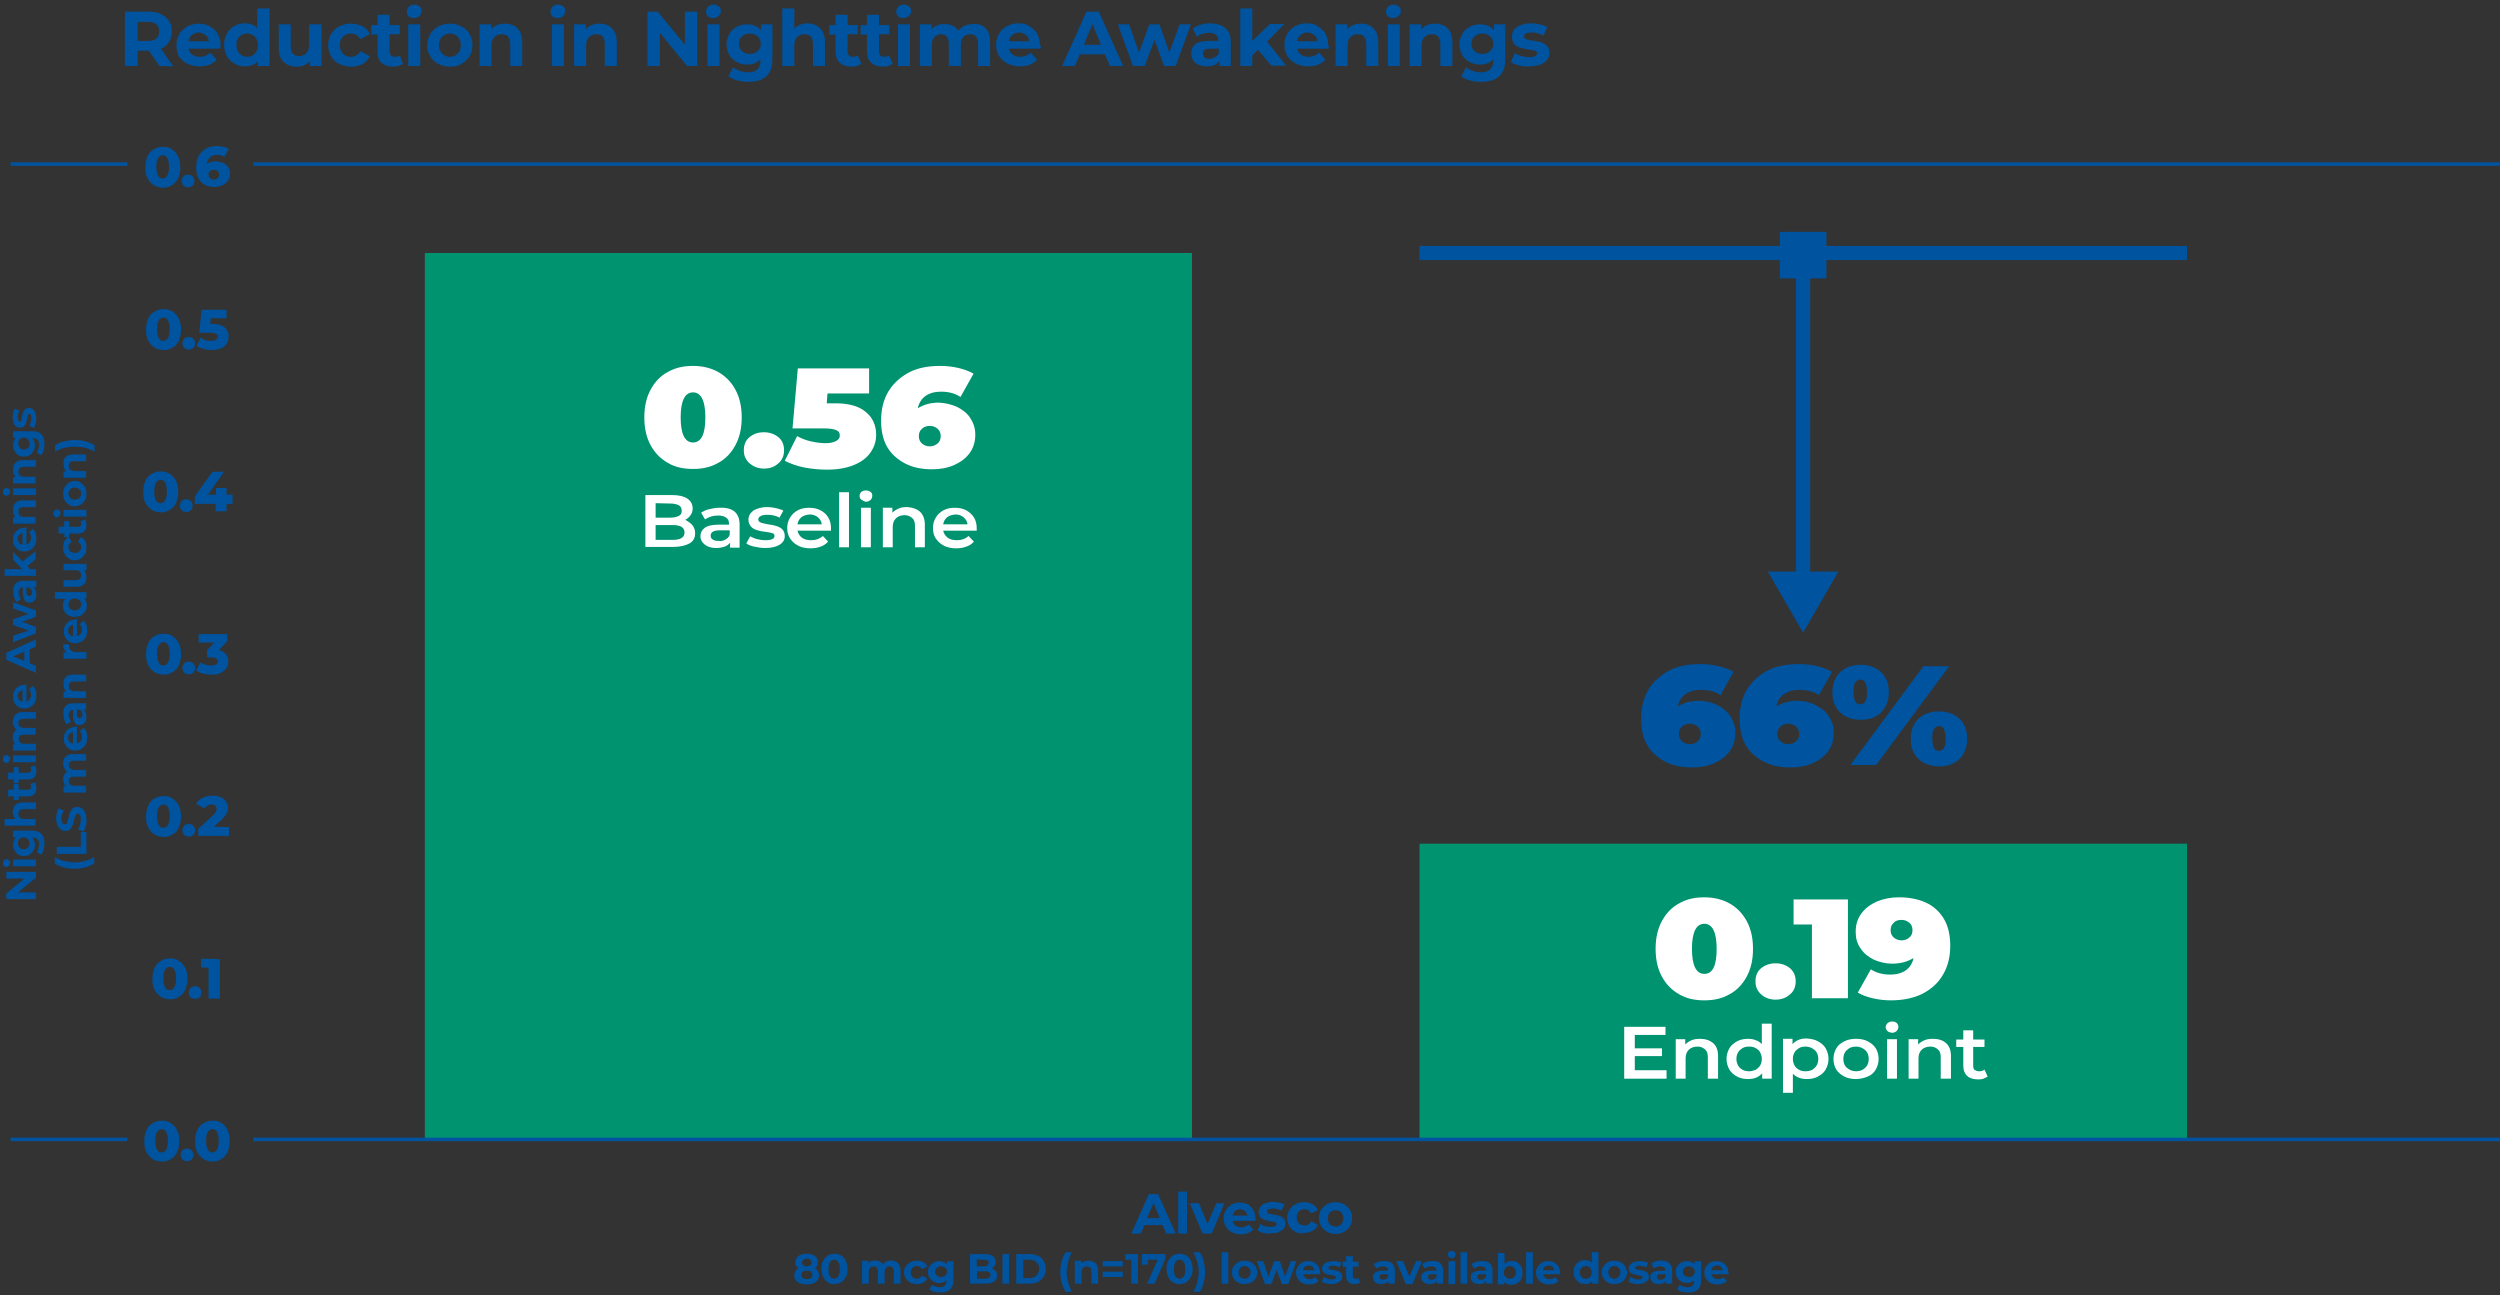 <?xml version="1.0" encoding="utf-8"?>
<!-- Generator: Adobe Illustrator 24.2.0, SVG Export Plug-In . SVG Version: 6.00 Build 0)  -->
<svg version="1.1" id="Layer_1" xmlns="http://www.w3.org/2000/svg" xmlns:xlink="http://www.w3.org/1999/xlink" x="0px" y="0px"
	 viewBox="0 0 708.5 367" style="enable-background:new 0 0 708.5 367;" xml:space="preserve">
<rect x="0" y="0" width="708.5" height="367" fill="#333333" stroke="none"/>
<style type="text/css">
	.st0{fill:#00539F;}
	.st1{fill:#009370;}
	.st2{fill:#FFFFFF;}
</style>
<g>
	<g>
		<path class="st0" d="M329.5,347.2h-5.2l-1,2.4h-2.7l5-11.2h2.6l5,11.2h-2.7L329.5,347.2z M328.7,345.2l-1.8-4.3l-1.8,4.3H328.7z"
			/>
	</g>
	<g>
		<path class="st0" d="M333.9,337.7h2.5v11.9h-2.5V337.7z"/>
	</g>
	<g>
		<path class="st0" d="M347,341l-3.6,8.6h-2.6l-3.6-8.6h2.6l2.4,5.9l2.5-5.9H347z"/>
	</g>
	<g>
		<path class="st0" d="M355.8,346h-6.5c0.1,0.5,0.4,1,0.8,1.3s1,0.5,1.6,0.5c0.5,0,0.9-0.1,1.2-0.2c0.4-0.1,0.7-0.3,1-0.6l1.3,1.4
			c-0.8,0.9-2,1.4-3.5,1.4c-1,0-1.8-0.2-2.6-0.6s-1.3-0.9-1.7-1.6c-0.4-0.7-0.6-1.4-0.6-2.3c0-0.8,0.2-1.6,0.6-2.3s1-1.2,1.6-1.6
			s1.5-0.6,2.3-0.6s1.6,0.2,2.3,0.5c0.7,0.4,1.2,0.9,1.6,1.6s0.6,1.5,0.6,2.4C355.9,345.3,355.9,345.5,355.8,346z M350,343.2
			c-0.4,0.3-0.6,0.8-0.7,1.3h4.2c-0.1-0.5-0.3-1-0.7-1.3c-0.4-0.3-0.9-0.5-1.4-0.5S350.4,342.9,350,343.2z"/>
	</g>
	<g>
		<path class="st0" d="M358,349.4c-0.7-0.2-1.2-0.4-1.6-0.7l0.8-1.8c0.4,0.2,0.9,0.5,1.4,0.6c0.5,0.2,1.1,0.2,1.6,0.2
			c1.1,0,1.6-0.3,1.6-0.8c0-0.2-0.1-0.4-0.4-0.5s-0.7-0.2-1.3-0.3c-0.7-0.1-1.3-0.2-1.7-0.4c-0.5-0.1-0.9-0.4-1.2-0.7
			c-0.3-0.4-0.5-0.9-0.5-1.5c0-0.5,0.2-1,0.5-1.5s0.8-0.8,1.4-1s1.3-0.4,2.1-0.4c0.6,0,1.2,0.1,1.8,0.2c0.6,0.1,1.1,0.3,1.5,0.5
			l-0.8,1.8c-0.8-0.4-1.6-0.6-2.5-0.6c-0.5,0-0.9,0.1-1.2,0.2c-0.3,0.1-0.4,0.3-0.4,0.6c0,0.3,0.1,0.5,0.4,0.6s0.8,0.2,1.4,0.3
			c0.7,0.1,1.3,0.2,1.7,0.4c0.5,0.1,0.8,0.4,1.2,0.7c0.3,0.4,0.5,0.8,0.5,1.5c0,0.5-0.2,1-0.5,1.4s-0.8,0.7-1.4,1s-1.3,0.3-2.2,0.3
			C359.4,349.7,358.7,349.6,358,349.4z"/>
	</g>
	<g>
		<path class="st0" d="M367.1,349.1c-0.7-0.4-1.3-0.9-1.7-1.6c-0.4-0.7-0.6-1.4-0.6-2.3s0.2-1.6,0.6-2.3s1-1.2,1.7-1.6
			s1.5-0.6,2.5-0.6c0.9,0,1.7,0.2,2.4,0.6s1.2,0.9,1.5,1.6l-1.9,1c-0.5-0.8-1.1-1.2-1.9-1.2c-0.6,0-1.2,0.2-1.6,0.6s-0.6,1-0.6,1.7
			s0.2,1.3,0.6,1.7s1,0.6,1.6,0.6c0.9,0,1.5-0.4,1.9-1.2l1.9,1.1c-0.3,0.7-0.8,1.2-1.5,1.6s-1.5,0.6-2.4,0.6
			C368.7,349.7,367.8,349.5,367.1,349.1z"/>
	</g>
	<g>
		<path class="st0" d="M376.1,349.1c-0.7-0.4-1.3-0.9-1.7-1.6c-0.4-0.7-0.6-1.4-0.6-2.3s0.2-1.6,0.6-2.3s1-1.2,1.7-1.6
			s1.5-0.6,2.4-0.6s1.7,0.2,2.4,0.6s1.3,0.9,1.7,1.6c0.4,0.7,0.6,1.4,0.6,2.3s-0.2,1.6-0.6,2.3c-0.4,0.7-1,1.2-1.7,1.6
			s-1.5,0.6-2.4,0.6S376.8,349.5,376.1,349.1z M380.1,347c0.4-0.4,0.6-1,0.6-1.7s-0.2-1.3-0.6-1.7c-0.4-0.4-0.9-0.6-1.6-0.6
			s-1.2,0.2-1.6,0.6s-0.6,1-0.6,1.7s0.2,1.3,0.6,1.7c0.4,0.4,0.9,0.6,1.6,0.6S379.7,347.4,380.1,347z"/>
	</g>
</g>
<g>
	<g>
		<path class="st0" d="M231.8,360.2c0.2,0.3,0.3,0.7,0.3,1.2s-0.1,1-0.4,1.4c-0.3,0.4-0.7,0.7-1.2,0.9s-1.2,0.3-1.9,0.3
			s-1.3-0.1-1.9-0.3c-0.5-0.2-0.9-0.5-1.2-0.9s-0.4-0.8-0.4-1.4c0-0.4,0.1-0.8,0.3-1.2c0.2-0.3,0.5-0.6,0.9-0.8
			c-0.3-0.2-0.6-0.4-0.7-0.7s-0.2-0.6-0.2-1c0-0.5,0.1-0.9,0.4-1.3s0.6-0.6,1.1-0.8c0.5-0.2,1.1-0.3,1.7-0.3c0.6,0,1.2,0.1,1.7,0.3
			s0.9,0.5,1.1,0.8s0.4,0.8,0.4,1.3c0,0.4-0.1,0.7-0.2,1s-0.4,0.5-0.7,0.7C231.3,359.6,231.6,359.9,231.8,360.2z M229.8,362.2
			c0.3-0.2,0.4-0.5,0.4-0.9s-0.1-0.7-0.4-0.9c-0.3-0.2-0.7-0.3-1.2-0.3s-0.9,0.1-1.1,0.3c-0.3,0.2-0.4,0.5-0.4,0.9s0.1,0.7,0.4,0.9
			s0.7,0.3,1.1,0.3C229.1,362.5,229.5,362.4,229.8,362.2z M227.7,357c-0.2,0.2-0.4,0.5-0.4,0.8s0.1,0.6,0.4,0.8
			c0.2,0.2,0.6,0.3,0.9,0.3s0.7-0.1,1-0.3c0.2-0.2,0.4-0.4,0.4-0.8c0-0.3-0.1-0.6-0.4-0.8c-0.2-0.2-0.6-0.3-1-0.3
			S227.9,356.8,227.7,357z"/>
	</g>
	<g>
		<path class="st0" d="M234.6,363.4c-0.5-0.3-1-0.8-1.3-1.5s-0.5-1.4-0.5-2.3s0.1-1.7,0.5-2.3c0.3-0.6,0.7-1.1,1.3-1.5
			c0.5-0.3,1.2-0.5,1.9-0.5s1.3,0.2,1.9,0.5c0.5,0.3,1,0.8,1.3,1.5s0.5,1.4,0.5,2.3s-0.1,1.7-0.5,2.3c-0.3,0.6-0.7,1.1-1.3,1.5
			c-0.5,0.3-1.2,0.5-1.9,0.5C235.7,364,235.1,363.8,234.6,363.4z M237.6,361.7c0.3-0.4,0.4-1.1,0.4-2s-0.1-1.6-0.4-2
			c-0.3-0.4-0.7-0.7-1.2-0.7s-0.9,0.2-1.2,0.7c-0.3,0.4-0.4,1.1-0.4,2s0.1,1.6,0.4,2c0.3,0.4,0.7,0.7,1.2,0.7
			C236.9,362.3,237.3,362.1,237.6,361.7z"/>
	</g>
	<g>
		<path class="st0" d="M254.5,358c0.5,0.5,0.7,1.2,0.7,2.1v3.7h-1.9v-3.4c0-0.5-0.1-0.9-0.3-1.1s-0.5-0.4-0.9-0.4s-0.8,0.1-1,0.4
			s-0.4,0.7-0.4,1.3v3.2h-1.9v-3.4c0-1-0.4-1.5-1.2-1.5c-0.4,0-0.8,0.1-1,0.4c-0.3,0.3-0.4,0.7-0.4,1.3v3.2h-1.9v-6.5h1.8v0.7
			c0.2-0.3,0.5-0.5,0.9-0.6s0.7-0.2,1.1-0.2c0.5,0,0.9,0.1,1.2,0.3c0.4,0.2,0.7,0.4,0.9,0.8c0.3-0.3,0.6-0.6,1-0.8s0.9-0.3,1.3-0.3
			C253.4,357.3,254,357.5,254.5,358z"/>
	</g>
	<g>
		<path class="st0" d="M258,363.5c-0.5-0.3-1-0.7-1.3-1.2s-0.5-1.1-0.5-1.7s0.1-1.2,0.5-1.7c0.3-0.5,0.7-0.9,1.3-1.2
			s1.2-0.4,1.9-0.4s1.3,0.1,1.8,0.4s0.9,0.7,1.1,1.2l-1.5,0.8c-0.3-0.6-0.8-0.9-1.5-0.9c-0.5,0-0.9,0.2-1.2,0.5
			c-0.3,0.3-0.5,0.8-0.5,1.3s0.2,1,0.5,1.3s0.7,0.5,1.2,0.5c0.6,0,1.1-0.3,1.5-0.9l1.5,0.8c-0.2,0.5-0.6,0.9-1.1,1.2
			c-0.5,0.3-1.1,0.4-1.8,0.4C259.2,363.9,258.5,363.8,258,363.5z"/>
	</g>
	<g>
		<path class="st0" d="M270.2,357.4v5.4c0,1.2-0.3,2.1-0.9,2.6c-0.6,0.6-1.5,0.9-2.7,0.9c-0.6,0-1.2-0.1-1.8-0.2
			c-0.6-0.1-1-0.4-1.4-0.7l0.7-1.3c0.3,0.2,0.6,0.4,1,0.5s0.8,0.2,1.2,0.2c0.6,0,1.1-0.1,1.4-0.4s0.5-0.7,0.5-1.3v-0.3
			c-0.5,0.5-1.2,0.8-2,0.8c-0.6,0-1.1-0.1-1.6-0.4s-0.9-0.6-1.2-1.1s-0.4-1-0.4-1.6s0.1-1.2,0.4-1.6c0.3-0.5,0.7-0.8,1.2-1.1
			c0.5-0.3,1-0.4,1.6-0.4c0.9,0,1.6,0.3,2.1,0.9v-0.8L270.2,357.4L270.2,357.4z M267.9,361.5c0.3-0.3,0.5-0.7,0.5-1.1
			c0-0.5-0.2-0.9-0.5-1.1c-0.3-0.3-0.7-0.4-1.2-0.4s-0.9,0.1-1.2,0.4s-0.5,0.7-0.5,1.1c0,0.5,0.2,0.9,0.5,1.1
			c0.3,0.3,0.7,0.4,1.2,0.4S267.5,361.8,267.9,361.5z"/>
	</g>
	<g>
		<path class="st0" d="M300.9,363.6c-0.3-1-0.4-2-0.4-3.1s0.1-2.1,0.4-3.1s0.6-1.8,1.1-2.5h1.8c-0.5,0.9-0.9,1.8-1.1,2.7
			c-0.2,0.9-0.4,1.9-0.4,2.9s0.1,2,0.4,2.9s0.6,1.8,1.1,2.7H302C301.6,365.4,301.2,364.6,300.9,363.6z"/>
	</g>
	<g>
		<path class="st0" d="M310.5,358c0.5,0.5,0.7,1.2,0.7,2.1v3.7h-1.9v-3.4c0-0.5-0.1-0.9-0.3-1.1s-0.5-0.4-1-0.4s-0.9,0.1-1.1,0.4
			s-0.4,0.7-0.4,1.3v3.2h-1.9v-6.5h1.8v0.8c0.2-0.3,0.6-0.5,0.9-0.6c0.4-0.1,0.8-0.2,1.2-0.2C309.3,357.3,310,357.5,310.5,358z"/>
	</g>
	<g>
		<path class="st0" d="M312.5,357.4h5.7v1.5h-5.7V357.4z M312.5,360.4h5.7v1.5h-5.7V360.4z"/>
	</g>
	<g>
		<path class="st0" d="M322.5,355.4v8.4h-1.9V357h-1.7v-1.6H322.5z"/>
	</g>
	<g>
		<path class="st0" d="M330.3,355.4v1.3l-3.1,7.1h-2.1l3-6.8h-2.8v1.4h-1.7v-3H330.3z"/>
	</g>
	<g>
		<path class="st0" d="M332.4,363.4c-0.5-0.3-1-0.8-1.3-1.5s-0.5-1.4-0.5-2.3s0.1-1.7,0.5-2.3s0.7-1.1,1.3-1.5
			c0.5-0.3,1.2-0.5,1.9-0.5c0.7,0,1.3,0.2,1.9,0.5c0.5,0.3,1,0.8,1.3,1.5s0.5,1.4,0.5,2.3s-0.1,1.7-0.5,2.3s-0.7,1.1-1.3,1.5
			c-0.5,0.3-1.2,0.5-1.9,0.5C333.6,364,333,363.8,332.4,363.4z M335.5,361.7c0.3-0.4,0.4-1.1,0.4-2s-0.1-1.6-0.4-2s-0.7-0.7-1.2-0.7
			s-0.9,0.2-1.2,0.7s-0.4,1.1-0.4,2s0.1,1.6,0.4,2s0.7,0.7,1.2,0.7C334.8,362.3,335.2,362.1,335.5,361.7z"/>
	</g>
	<g>
		<path class="st0" d="M338.2,366.1c0.5-0.9,0.9-1.8,1.1-2.7s0.4-1.9,0.4-2.9s-0.1-2-0.4-2.9s-0.6-1.8-1.1-2.7h1.8
			c0.5,0.7,0.9,1.5,1.1,2.5c0.3,1,0.4,2,0.4,3.1s-0.1,2.1-0.4,3.1s-0.6,1.8-1.1,2.5H338.2L338.2,366.1z"/>
	</g>
	<g>
		<path class="st0" d="M346.2,354.9h1.9v8.9h-1.9V354.9z"/>
	</g>
	<g>
		<path class="st0" d="M350.9,363.5c-0.5-0.3-1-0.7-1.3-1.2s-0.5-1.1-0.5-1.7s0.1-1.2,0.5-1.7s0.7-0.9,1.3-1.2s1.1-0.4,1.8-0.4
			s1.3,0.1,1.8,0.4s1,0.7,1.3,1.2s0.5,1.1,0.5,1.7s-0.1,1.2-0.5,1.7c-0.3,0.5-0.7,0.9-1.3,1.2s-1.1,0.4-1.8,0.4
			S351.4,363.8,350.9,363.5z M353.9,361.9c0.3-0.3,0.5-0.8,0.5-1.3s-0.1-1-0.5-1.3c-0.3-0.3-0.7-0.5-1.2-0.5s-0.9,0.2-1.2,0.5
			c-0.3,0.3-0.5,0.8-0.5,1.3s0.2,1,0.5,1.3s0.7,0.5,1.2,0.5S353.5,362.2,353.9,361.9z"/>
	</g>
	<g>
		<path class="st0" d="M367.4,357.4l-2.3,6.5h-1.8l-1.5-4l-1.5,4h-1.8l-2.3-6.5h1.8l1.5,4.4l1.6-4.4h1.6l1.5,4.4l1.6-4.4H367.4z"/>
	</g>
	<g>
		<path class="st0" d="M374.2,361.1h-4.9c0.1,0.4,0.3,0.7,0.6,1s0.7,0.4,1.2,0.4c0.3,0,0.6,0,0.9-0.1s0.5-0.3,0.7-0.5l1,1.1
			c-0.6,0.7-1.5,1-2.7,1c-0.7,0-1.4-0.1-1.9-0.4c-0.6-0.3-1-0.7-1.3-1.2s-0.5-1.1-0.5-1.7s0.1-1.2,0.5-1.7c0.3-0.5,0.7-0.9,1.2-1.2
			c0.5-0.3,1.1-0.4,1.8-0.4c0.6,0,1.2,0.1,1.7,0.4s0.9,0.7,1.2,1.2c0.3,0.5,0.4,1.1,0.4,1.8C374.2,360.6,374.2,360.8,374.2,361.1z
			 M369.8,359c-0.3,0.2-0.5,0.6-0.5,1h3.2c-0.1-0.4-0.2-0.7-0.5-1c-0.3-0.2-0.6-0.4-1.1-0.4C370.5,358.7,370.1,358.8,369.8,359z"/>
	</g>
	<g>
		<path class="st0" d="M375.8,363.7c-0.5-0.1-0.9-0.3-1.2-0.5l0.6-1.3c0.3,0.2,0.6,0.3,1,0.5s0.8,0.2,1.2,0.2c0.8,0,1.2-0.2,1.2-0.6
			c0-0.2-0.1-0.3-0.3-0.4c-0.2-0.1-0.5-0.1-1-0.2s-1-0.2-1.3-0.3c-0.3-0.1-0.6-0.3-0.9-0.5s-0.4-0.6-0.4-1.1c0-0.4,0.1-0.8,0.4-1.1
			s0.6-0.6,1-0.7s1-0.3,1.6-0.3c0.5,0,0.9,0,1.4,0.1s0.8,0.2,1.1,0.4l-0.6,1.3c-0.6-0.3-1.2-0.5-1.9-0.5c-0.4,0-0.7,0.1-0.9,0.2
			c-0.2,0.1-0.3,0.3-0.3,0.4c0,0.2,0.1,0.3,0.3,0.4s0.6,0.2,1,0.2c0.5,0.1,1,0.2,1.3,0.3s0.6,0.3,0.9,0.5c0.2,0.3,0.4,0.6,0.4,1.1
			c0,0.4-0.1,0.8-0.4,1.1s-0.6,0.5-1,0.7s-1,0.3-1.6,0.3C376.9,363.9,376.4,363.9,375.8,363.7z"/>
	</g>
	<g>
		<path class="st0" d="M385.5,363.5c-0.2,0.1-0.4,0.2-0.7,0.3s-0.5,0.1-0.9,0.1c-0.8,0-1.4-0.2-1.8-0.6s-0.6-1-0.6-1.7V359h-1v-1.4
			h1V356h1.9v1.6h1.6v1.4h-1.6v2.6c0,0.3,0.1,0.5,0.2,0.6s0.3,0.2,0.6,0.2c0.3,0,0.5-0.1,0.8-0.2L385.5,363.5z"/>
	</g>
	<g>
		<path class="st0" d="M394.5,358c0.5,0.5,0.8,1.2,0.8,2.1v3.7h-1.8V363c-0.4,0.6-1,0.9-2,0.9c-0.5,0-0.9-0.1-1.3-0.2
			c-0.4-0.2-0.6-0.4-0.8-0.7c-0.2-0.3-0.3-0.6-0.3-1c0-0.6,0.2-1.1,0.7-1.4s1.1-0.5,2.1-0.5h1.5c0-0.4-0.1-0.7-0.4-0.9
			s-0.6-0.3-1.1-0.3c-0.3,0-0.7,0-1,0.2c-0.3,0.1-0.6,0.2-0.9,0.4l-0.7-1.3c0.4-0.2,0.8-0.4,1.3-0.6c0.5-0.1,1-0.2,1.5-0.2
			C393.1,357.3,393.9,357.5,394.5,358z M392.9,362.4c0.2-0.1,0.4-0.4,0.5-0.6v-0.7h-1.3c-0.8,0-1.1,0.2-1.1,0.8
			c0,0.2,0.1,0.4,0.3,0.6s0.5,0.2,0.8,0.2C392.3,362.6,392.6,362.6,392.9,362.4z"/>
	</g>
	<g>
		<path class="st0" d="M403,357.4l-2.7,6.5h-1.9l-2.7-6.5h1.9l1.8,4.4l1.9-4.4H403z"/>
	</g>
	<g>
		<path class="st0" d="M408.2,358c0.5,0.5,0.8,1.2,0.8,2.1v3.7h-1.8V363c-0.4,0.6-1,0.9-2,0.9c-0.5,0-0.9-0.1-1.3-0.2
			c-0.4-0.2-0.6-0.4-0.8-0.7c-0.2-0.3-0.3-0.6-0.3-1c0-0.6,0.2-1.1,0.7-1.4s1.1-0.5,2.1-0.5h1.5c0-0.4-0.1-0.7-0.4-0.9
			s-0.6-0.3-1.1-0.3c-0.3,0-0.7,0-1,0.2c-0.3,0.1-0.6,0.2-0.9,0.4l-0.7-1.3c0.4-0.2,0.8-0.4,1.3-0.6c0.5-0.1,1-0.2,1.5-0.2
			C406.9,357.3,407.7,357.5,408.2,358z M406.6,362.4c0.2-0.1,0.4-0.4,0.5-0.6v-0.7h-1.3c-0.8,0-1.1,0.2-1.1,0.8
			c0,0.2,0.1,0.4,0.3,0.6s0.5,0.2,0.8,0.2C406.1,362.6,406.4,362.6,406.6,362.4z"/>
	</g>
	<g>
		<path class="st0" d="M410.6,356.2c-0.2-0.2-0.3-0.5-0.3-0.7c0-0.3,0.1-0.5,0.3-0.7c0.2-0.2,0.5-0.3,0.8-0.3s0.6,0.1,0.8,0.3
			s0.3,0.4,0.3,0.7c0,0.3-0.1,0.6-0.3,0.8c-0.2,0.2-0.5,0.3-0.8,0.3S410.8,356.4,410.6,356.2z M410.5,357.4h1.9v6.5h-1.9V357.4z"/>
	</g>
	<g>
		<path class="st0" d="M413.9,354.9h1.9v8.9h-1.9V354.9z"/>
	</g>
	<g>
		<path class="st0" d="M422.2,358c0.5,0.5,0.8,1.2,0.8,2.1v3.7h-1.8V363c-0.4,0.6-1,0.9-2,0.9c-0.5,0-0.9-0.1-1.3-0.2
			c-0.4-0.2-0.6-0.4-0.8-0.7c-0.2-0.3-0.3-0.6-0.3-1c0-0.6,0.2-1.1,0.7-1.4s1.1-0.5,2.1-0.5h1.5c0-0.4-0.1-0.7-0.4-0.9
			s-0.6-0.3-1.1-0.3c-0.3,0-0.7,0-1,0.2c-0.3,0.1-0.6,0.2-0.9,0.4l-0.7-1.3c0.4-0.2,0.8-0.4,1.3-0.6c0.5-0.1,1-0.2,1.5-0.2
			C420.9,357.3,421.6,357.5,422.2,358z M420.6,362.4c0.2-0.1,0.4-0.4,0.5-0.6v-0.7h-1.3c-0.8,0-1.1,0.2-1.1,0.8
			c0,0.2,0.1,0.4,0.3,0.6s0.5,0.2,0.8,0.2C420,362.6,420.3,362.6,420.6,362.4z"/>
	</g>
	<g>
		<path class="st0" d="M429.9,357.7c0.5,0.3,0.9,0.7,1.2,1.2s0.4,1.1,0.4,1.8s-0.1,1.2-0.4,1.8s-0.7,0.9-1.2,1.2
			c-0.5,0.3-1,0.4-1.6,0.4c-0.9,0-1.6-0.3-2-0.8v0.7h-1.8v-8.9h1.9v3.1c0.5-0.5,1.1-0.8,1.9-0.8
			C428.9,357.3,429.4,357.4,429.9,357.7z M429.1,361.9c0.3-0.3,0.5-0.8,0.5-1.3s-0.1-1-0.5-1.3c-0.3-0.3-0.7-0.5-1.2-0.5
			s-0.9,0.2-1.2,0.5c-0.3,0.3-0.5,0.8-0.5,1.3s0.1,1,0.5,1.3s0.7,0.5,1.2,0.5S428.8,362.2,429.1,361.9z"/>
	</g>
	<g>
		<path class="st0" d="M432.5,354.9h1.9v8.9h-1.9V354.9z"/>
	</g>
	<g>
		<path class="st0" d="M442.2,361.1h-4.9c0.1,0.4,0.3,0.7,0.6,1s0.7,0.4,1.2,0.4c0.3,0,0.6,0,0.9-0.1s0.5-0.3,0.7-0.5l1,1.1
			c-0.6,0.7-1.5,1-2.7,1c-0.7,0-1.4-0.1-1.9-0.4c-0.6-0.3-1-0.7-1.3-1.2s-0.5-1.1-0.5-1.7s0.1-1.2,0.5-1.7c0.3-0.5,0.7-0.9,1.2-1.2
			c0.5-0.3,1.1-0.4,1.8-0.4c0.6,0,1.2,0.1,1.7,0.4s0.9,0.7,1.2,1.2c0.3,0.5,0.4,1.1,0.4,1.8C442.2,360.6,442.2,360.8,442.2,361.1z
			 M437.8,359c-0.3,0.2-0.5,0.6-0.5,1h3.2c-0.1-0.4-0.2-0.7-0.5-1c-0.3-0.2-0.6-0.4-1.1-0.4C438.4,358.7,438.1,358.8,437.8,359z"/>
	</g>
	<g>
		<path class="st0" d="M453,354.9v8.9h-1.8v-0.7c-0.5,0.6-1.1,0.8-2,0.8c-0.6,0-1.2-0.1-1.6-0.4s-0.9-0.7-1.2-1.2s-0.4-1.1-0.4-1.8
			s0.1-1.2,0.4-1.8s0.7-0.9,1.2-1.2s1-0.4,1.6-0.4c0.8,0,1.5,0.3,1.9,0.8v-3.1L453,354.9L453,354.9z M450.6,361.9
			c0.3-0.3,0.5-0.8,0.5-1.3s-0.2-1-0.5-1.3s-0.7-0.5-1.2-0.5s-0.9,0.2-1.2,0.5c-0.3,0.3-0.5,0.8-0.5,1.3s0.2,1,0.5,1.3
			s0.7,0.5,1.2,0.5S450.3,362.2,450.6,361.9z"/>
	</g>
	<g>
		<path class="st0" d="M455.7,363.5c-0.5-0.3-1-0.7-1.3-1.2s-0.5-1.1-0.5-1.7s0.1-1.2,0.5-1.7s0.7-0.9,1.3-1.2s1.1-0.4,1.8-0.4
			s1.3,0.1,1.8,0.4s1,0.7,1.3,1.2s0.5,1.1,0.5,1.7s-0.1,1.2-0.5,1.7c-0.3,0.5-0.7,0.9-1.3,1.2s-1.1,0.4-1.8,0.4
			C456.8,363.9,456.2,363.8,455.7,363.5z M458.7,361.9c0.3-0.3,0.5-0.8,0.5-1.3s-0.1-1-0.5-1.3c-0.3-0.3-0.7-0.5-1.2-0.5
			s-0.9,0.2-1.2,0.5c-0.3,0.3-0.5,0.8-0.5,1.3s0.2,1,0.5,1.3s0.7,0.5,1.2,0.5S458.4,362.2,458.7,361.9z"/>
	</g>
	<g>
		<path class="st0" d="M462.7,363.7c-0.5-0.1-0.9-0.3-1.2-0.5l0.6-1.3c0.3,0.2,0.6,0.3,1,0.5s0.8,0.2,1.2,0.2c0.8,0,1.2-0.2,1.2-0.6
			c0-0.2-0.1-0.3-0.3-0.4c-0.2-0.1-0.5-0.1-1-0.2s-1-0.2-1.3-0.3c-0.3-0.1-0.6-0.3-0.9-0.5s-0.4-0.6-0.4-1.1c0-0.4,0.1-0.8,0.4-1.1
			s0.6-0.6,1-0.7s1-0.3,1.6-0.3c0.5,0,0.9,0,1.4,0.1s0.8,0.2,1.1,0.4l-0.6,1.3c-0.6-0.3-1.2-0.5-1.9-0.5c-0.4,0-0.7,0.1-0.9,0.2
			c-0.2,0.1-0.3,0.3-0.3,0.4c0,0.2,0.1,0.3,0.3,0.4s0.6,0.2,1,0.2c0.5,0.1,1,0.2,1.3,0.3s0.6,0.3,0.9,0.5c0.2,0.3,0.4,0.6,0.4,1.1
			c0,0.4-0.1,0.8-0.4,1.1s-0.6,0.5-1,0.7s-1,0.3-1.6,0.3C463.7,363.9,463.2,363.9,462.7,363.7z"/>
	</g>
	<g>
		<path class="st0" d="M473.1,358c0.5,0.5,0.8,1.2,0.8,2.1v3.7h-1.8V363c-0.4,0.6-1,0.9-2,0.9c-0.5,0-0.9-0.1-1.3-0.2
			c-0.4-0.2-0.6-0.4-0.8-0.7c-0.2-0.3-0.3-0.6-0.3-1c0-0.6,0.2-1.1,0.7-1.4s1.1-0.5,2.1-0.5h1.5c0-0.4-0.1-0.7-0.4-0.9
			s-0.6-0.3-1.1-0.3c-0.3,0-0.7,0-1,0.2c-0.3,0.1-0.6,0.2-0.9,0.4L468,358c0.4-0.2,0.8-0.4,1.3-0.6c0.5-0.1,1-0.2,1.5-0.2
			C471.8,357.3,472.6,357.5,473.1,358z M471.5,362.4c0.2-0.1,0.4-0.4,0.5-0.6v-0.7h-1.3c-0.8,0-1.1,0.2-1.1,0.8
			c0,0.2,0.1,0.4,0.3,0.6s0.5,0.2,0.8,0.2C471,362.6,471.3,362.6,471.5,362.4z"/>
	</g>
	<g>
		<path class="st0" d="M482.1,357.4v5.4c0,1.2-0.3,2.1-0.9,2.6c-0.6,0.6-1.5,0.9-2.7,0.9c-0.6,0-1.2-0.1-1.8-0.2
			c-0.6-0.1-1-0.4-1.4-0.7l0.7-1.3c0.3,0.2,0.6,0.4,1,0.5s0.8,0.2,1.2,0.2c0.6,0,1.1-0.1,1.4-0.4s0.5-0.7,0.5-1.3v-0.3
			c-0.5,0.5-1.2,0.8-2,0.8c-0.6,0-1.1-0.1-1.6-0.4s-0.9-0.6-1.2-1.1s-0.4-1-0.4-1.6s0.1-1.2,0.4-1.6c0.3-0.5,0.7-0.8,1.2-1.1
			c0.5-0.3,1-0.4,1.6-0.4c0.9,0,1.6,0.3,2.1,0.9v-0.8L482.1,357.4L482.1,357.4z M479.8,361.5c0.3-0.3,0.5-0.7,0.5-1.1
			c0-0.5-0.2-0.9-0.5-1.1c-0.3-0.3-0.7-0.4-1.2-0.4s-0.9,0.1-1.2,0.4s-0.5,0.7-0.5,1.1c0,0.5,0.2,0.9,0.5,1.1s0.7,0.4,1.2,0.4
			C479.1,362,479.5,361.8,479.8,361.5z"/>
	</g>
	<g>
		<path class="st0" d="M489.9,361.1H485c0.1,0.4,0.3,0.7,0.6,1s0.7,0.4,1.2,0.4c0.3,0,0.6,0,0.9-0.1s0.5-0.3,0.7-0.5l1,1.1
			c-0.6,0.7-1.5,1-2.7,1c-0.7,0-1.4-0.1-1.9-0.4c-0.6-0.3-1-0.7-1.3-1.2s-0.5-1.1-0.5-1.7s0.1-1.2,0.5-1.7c0.3-0.5,0.7-0.9,1.2-1.2
			c0.5-0.3,1.1-0.4,1.8-0.4c0.6,0,1.2,0.1,1.7,0.4s0.9,0.7,1.2,1.2c0.3,0.5,0.4,1.1,0.4,1.8C490,360.6,490,360.8,489.9,361.1z
			 M485.5,359c-0.3,0.2-0.5,0.6-0.5,1h3.2c-0.1-0.4-0.2-0.7-0.5-1c-0.3-0.2-0.6-0.4-1.1-0.4C486.2,358.7,485.8,358.8,485.5,359z"/>
	</g>
	<g>
		<g>
			<path class="st0" d="M274.8,355.5"/>
		</g>
	</g>
	<g>
		<path class="st0" d="M282.2,360.2c0.3,0.4,0.4,0.8,0.4,1.3c0,0.7-0.3,1.3-0.9,1.7c-0.6,0.4-1.4,0.6-2.5,0.6h-4.3v-8.4h4.1
			c1,0,1.8,0.2,2.4,0.6c0.5,0.4,0.8,0.9,0.8,1.6c0,0.4-0.1,0.8-0.3,1.1c-0.2,0.3-0.5,0.6-0.8,0.8
			C281.5,359.6,281.9,359.9,282.2,360.2z M276.8,356.9v2h1.9c0.5,0,0.8-0.1,1.1-0.3c0.2-0.2,0.4-0.4,0.4-0.7s-0.1-0.6-0.4-0.7
			c-0.2-0.2-0.6-0.2-1.1-0.2L276.8,356.9L276.8,356.9z M280.3,362.1c0.3-0.2,0.4-0.4,0.4-0.8c0-0.7-0.5-1-1.5-1h-2.3v2.1h2.3
			C279.6,362.4,280,362.3,280.3,362.1z"/>
		<path class="st0" d="M284.1,355.4h1.9v8.4h-1.9V355.4z"/>
		<path class="st0" d="M288,355.4h3.8c0.9,0,1.7,0.2,2.4,0.5s1.2,0.8,1.6,1.5s0.6,1.4,0.6,2.2s-0.2,1.6-0.6,2.2s-0.9,1.1-1.6,1.5
			c-0.7,0.3-1.5,0.5-2.4,0.5H288V355.4z M291.7,362.2c0.8,0,1.5-0.2,2-0.7s0.8-1.1,0.8-1.9s-0.2-1.4-0.8-1.9c-0.5-0.5-1.2-0.7-2-0.7
			H290v5.2H291.7z"/>
	</g>
</g>
<g>
	<g>
		<path class="st0" d="M1.8,247.1h8.4v1.6l-5.1,4.2h5.1v1.9H1.8v-1.6l5.1-4.2H1.8V247.1z"/>
	</g>
	<g>
		<path class="st0" d="M2.5,245.4c-0.2,0.2-0.5,0.3-0.7,0.3c-0.3,0-0.5-0.1-0.7-0.3s-0.3-0.5-0.3-0.8s0.1-0.6,0.3-0.8
			s0.4-0.3,0.7-0.3s0.6,0.1,0.8,0.3c0.2,0.2,0.3,0.5,0.3,0.8S2.7,245.1,2.5,245.4z M3.7,245.5v-1.9h6.5v1.9H3.7z"/>
	</g>
	<g>
		<path class="st0" d="M3.7,235.4h5.4c1.2,0,2.1,0.3,2.6,0.9c0.6,0.6,0.9,1.5,0.9,2.7c0,0.6-0.1,1.2-0.2,1.8s-0.4,1-0.7,1.4
			l-1.3-0.7c0.2-0.3,0.4-0.6,0.5-1s0.2-0.8,0.2-1.2c0-0.6-0.1-1.1-0.4-1.4s-0.7-0.5-1.3-0.5H9.1c0.5,0.5,0.8,1.2,0.8,2
			c0,0.6-0.1,1.1-0.4,1.6c-0.3,0.5-0.6,0.9-1.1,1.2s-1,0.4-1.6,0.4s-1.2-0.1-1.6-0.4c-0.5-0.3-0.8-0.7-1.1-1.2s-0.4-1-0.4-1.6
			c0-0.9,0.3-1.6,0.9-2.1H3.7V235.4z M7.9,237.8c-0.3-0.3-0.7-0.5-1.2-0.5s-0.8,0.2-1.2,0.5s-0.4,0.7-0.4,1.2s0.2,0.9,0.4,1.2
			s0.7,0.5,1.2,0.5s0.8-0.2,1.2-0.5s0.4-0.7,0.4-1.2S8.2,238.1,7.9,237.8z"/>
	</g>
	<g>
		<path class="st0" d="M4.4,228.1c0.5-0.5,1.2-0.7,2.1-0.7h3.7v1.9H6.8c-0.5,0-0.9,0.1-1.2,0.3c-0.2,0.2-0.4,0.6-0.4,1
			c0,0.5,0.2,0.9,0.4,1.1s0.7,0.4,1.3,0.4h3.2v1.9H1.3v-1.9h3.1c-0.2-0.2-0.4-0.6-0.6-0.9c-0.1-0.4-0.2-0.7-0.2-1.1
			C3.7,229.2,3.9,228.6,4.4,228.1z"/>
	</g>
	<g>
		<path class="st0" d="M9.9,221.7c0.1,0.2,0.2,0.4,0.3,0.7s0.1,0.6,0.1,0.9c0,0.8-0.2,1.4-0.6,1.8s-1,0.6-1.7,0.6H5.3v1H3.9v-1H2.3
			v-1.9h1.6v-1.6h1.4v1.6H8c0.3,0,0.5-0.1,0.6-0.2c0.1-0.1,0.2-0.3,0.2-0.6s-0.1-0.6-0.2-0.8L9.9,221.7z"/>
	</g>
	<g>
		<path class="st0" d="M9.9,216.9c0.1,0.2,0.2,0.4,0.3,0.7s0.1,0.6,0.1,0.9c0,0.8-0.2,1.4-0.6,1.8s-1,0.6-1.7,0.6H5.3v1H3.9v-1H2.3
			V219h1.6v-1.6h1.4v1.6H8c0.3,0,0.5-0.1,0.6-0.2c0.1-0.1,0.2-0.3,0.2-0.6s-0.1-0.6-0.2-0.8L9.9,216.9z"/>
	</g>
	<g>
		<path class="st0" d="M2.5,215.9c-0.2,0.2-0.5,0.3-0.7,0.3c-0.3,0-0.5-0.1-0.7-0.3s-0.3-0.5-0.3-0.8s0.1-0.6,0.3-0.8
			s0.4-0.3,0.7-0.3s0.6,0.1,0.8,0.3c0.2,0.2,0.3,0.5,0.3,0.8S2.7,215.7,2.5,215.9z M3.7,216v-1.9h6.5v1.9H3.7z"/>
	</g>
	<g>
		<path class="st0" d="M4.4,202.5c0.5-0.5,1.2-0.7,2.1-0.7h3.7v1.9H6.8c-0.5,0-0.9,0.1-1.2,0.3s-0.4,0.5-0.4,0.9s0.1,0.8,0.4,1
			s0.7,0.4,1.3,0.4h3.2v1.9H6.8c-1,0-1.5,0.4-1.5,1.2c0,0.4,0.1,0.8,0.4,1c0.3,0.3,0.7,0.4,1.3,0.4h3.2v1.9H3.7v-1.8h0.7
			c-0.3-0.2-0.5-0.5-0.6-0.9s-0.2-0.7-0.2-1.1c0-0.5,0.1-0.9,0.3-1.2c0.2-0.4,0.4-0.7,0.8-0.9c-0.3-0.3-0.6-0.6-0.8-1
			s-0.3-0.9-0.3-1.3C3.7,203.6,3.9,202.9,4.4,202.5z"/>
	</g>
	<g>
		<path class="st0" d="M7.5,193.9v4.9c0.4-0.1,0.7-0.3,0.9-0.6s0.4-0.7,0.4-1.2c0-0.3-0.1-0.6-0.1-0.9c-0.1-0.3-0.3-0.5-0.5-0.7
			l1.1-1c0.7,0.6,1,1.5,1,2.7c0,0.7-0.1,1.4-0.4,1.9c-0.3,0.6-0.7,1-1.2,1.3s-1.1,0.5-1.7,0.5s-1.2-0.1-1.7-0.4s-0.9-0.7-1.2-1.2
			s-0.4-1.1-0.4-1.8c0-0.6,0.1-1.2,0.4-1.7s0.7-0.9,1.2-1.2s1.1-0.4,1.8-0.4C7,193.9,7.2,193.9,7.5,193.9z M5.4,198.3
			c0.2,0.3,0.6,0.5,1,0.5v-3.2c-0.4,0.1-0.7,0.2-1,0.5c-0.2,0.3-0.4,0.6-0.4,1.1C5.1,197.7,5.2,198,5.4,198.3z"/>
	</g>
	<g>
		<path class="st0" d="M8.4,184.1v3.9l1.8,0.7v2L1.8,187v-2l8.4-3.8v2L8.4,184.1z M6.9,184.7L3.7,186l3.2,1.3V184.7z"/>
	</g>
	<g>
		<path class="st0" d="M3.7,170.7l6.5,2.3v1.8l-4,1.4l4,1.5v1.8L3.7,182v-1.8l4.4-1.5l-4.4-1.6v-1.6l4.4-1.5l-4.4-1.6
			C3.7,172.4,3.7,170.7,3.7,170.7z"/>
	</g>
	<g>
		<path class="st0" d="M4.4,165.4c0.5-0.5,1.2-0.8,2.2-0.8h3.7v1.8H9.4c0.6,0.4,0.9,1,0.9,2c0,0.5-0.1,0.9-0.2,1.3
			c-0.2,0.4-0.4,0.6-0.7,0.8s-0.6,0.3-1,0.3c-0.6,0-1.1-0.2-1.4-0.7c-0.3-0.4-0.5-1.1-0.5-2.1v-1.5c-0.4,0-0.7,0.1-0.9,0.4
			c-0.2,0.2-0.3,0.6-0.3,1.1c0,0.3,0.1,0.7,0.2,1s0.2,0.6,0.4,0.9l-1.3,0.7c-0.2-0.4-0.4-0.8-0.6-1.3c-0.1-0.5-0.2-1-0.2-1.5
			C3.7,166.7,3.9,165.9,4.4,165.4z M8.8,167c-0.1-0.2-0.4-0.4-0.6-0.5H7.5v1.3c0,0.8,0.2,1.1,0.8,1.1c0.2,0,0.4-0.1,0.6-0.3
			s0.2-0.4,0.2-0.8C9,167.5,9,167.2,8.8,167z"/>
	</g>
	<g>
		<path class="st0" d="M7.7,160.4l0.9,0.9h1.6v1.9H1.3v-1.9h5l-2.6-2.7v-2.2l2.7,2.7l3.7-2.9v2.3L7.7,160.4z"/>
	</g>
	<g>
		<path class="st0" d="M7.5,149.4v4.9c0.4-0.1,0.7-0.3,0.9-0.6s0.4-0.7,0.4-1.2c0-0.3-0.1-0.6-0.1-0.9c-0.1-0.3-0.3-0.5-0.5-0.7
			l1.1-1c0.7,0.6,1,1.5,1,2.7c0,0.7-0.1,1.4-0.4,1.9s-0.7,1-1.2,1.3s-1.1,0.5-1.7,0.5s-1.2-0.1-1.7-0.4s-0.9-0.7-1.2-1.2
			s-0.4-1.1-0.4-1.8c0-0.6,0.1-1.2,0.4-1.7s0.7-0.9,1.2-1.2s1.1-0.4,1.8-0.4C7,149.4,7.2,149.4,7.5,149.4z M5.4,153.8
			c0.2,0.3,0.6,0.5,1,0.5v-3.2c-0.4,0.1-0.7,0.2-1,0.5S5,152.2,5,152.7C5.1,153.2,5.2,153.5,5.4,153.8z"/>
	</g>
	<g>
		<path class="st0" d="M4.4,142.5c0.5-0.5,1.2-0.7,2.1-0.7h3.7v1.9H6.8c-0.5,0-0.9,0.1-1.2,0.3s-0.4,0.6-0.4,1
			c0,0.5,0.2,0.9,0.4,1.1s0.7,0.4,1.3,0.4h3.2v1.9H3.7v-1.8h0.8c-0.3-0.2-0.5-0.6-0.6-0.9c-0.2-0.4-0.2-0.8-0.2-1.2
			C3.7,143.6,3.9,143,4.4,142.5z"/>
	</g>
	<g>
		<path class="st0" d="M2.5,140.2c-0.2,0.2-0.5,0.3-0.7,0.3c-0.3,0-0.5-0.1-0.7-0.3s-0.3-0.5-0.3-0.8s0.1-0.6,0.3-0.8
			s0.4-0.3,0.7-0.3s0.6,0.1,0.8,0.3s0.3,0.5,0.3,0.8C2.8,139.7,2.7,140,2.5,140.2z M3.7,140.3v-1.9h6.5v1.9H3.7z"/>
	</g>
	<g>
		<path class="st0" d="M4.4,131.1c0.5-0.5,1.2-0.7,2.1-0.7h3.7v1.9H6.8c-0.5,0-0.9,0.1-1.2,0.3c-0.2,0.2-0.4,0.6-0.4,1
			c0,0.5,0.2,0.9,0.4,1.1s0.7,0.4,1.3,0.4h3.2v1.9H3.7v-1.8h0.8c-0.3-0.2-0.5-0.6-0.6-0.9c-0.2-0.4-0.2-0.8-0.2-1.2
			C3.7,132.2,3.9,131.6,4.4,131.1z"/>
	</g>
	<g>
		<path class="st0" d="M3.7,122.2h5.4c1.2,0,2.1,0.3,2.6,0.9c0.6,0.6,0.9,1.5,0.9,2.7c0,0.6-0.1,1.2-0.2,1.8c-0.1,0.6-0.4,1-0.7,1.4
			l-1.3-0.7c0.2-0.3,0.4-0.6,0.5-1s0.2-0.8,0.2-1.2c0-0.7-0.1-1.1-0.4-1.4c-0.3-0.3-0.7-0.5-1.3-0.5H9.1c0.5,0.5,0.8,1.2,0.8,2
			c0,0.6-0.1,1.1-0.4,1.6c-0.3,0.5-0.6,0.9-1.1,1.2s-1,0.4-1.6,0.4s-1.2-0.1-1.6-0.4c-0.5-0.3-0.8-0.7-1.1-1.2s-0.4-1-0.4-1.6
			c0-0.9,0.3-1.7,0.9-2.1H3.7V122.2z M7.9,124.5c-0.3-0.3-0.7-0.5-1.1-0.5s-0.8,0.2-1.2,0.5s-0.4,0.7-0.4,1.2s0.2,0.9,0.4,1.2
			s0.7,0.5,1.2,0.5s0.8-0.2,1.2-0.5c0.3-0.3,0.4-0.7,0.4-1.2S8.2,124.8,7.9,124.5z"/>
	</g>
	<g>
		<path class="st0" d="M10.1,120.1c-0.1,0.5-0.3,0.9-0.5,1.2l-1.3-0.6c0.2-0.3,0.3-0.6,0.4-1c0.1-0.4,0.2-0.8,0.2-1.2
			c0-0.8-0.2-1.2-0.6-1.2c-0.2,0-0.3,0.1-0.4,0.3c-0.1,0.2-0.2,0.6-0.2,1c-0.1,0.5-0.2,1-0.3,1.3c-0.1,0.3-0.3,0.6-0.6,0.9
			s-0.6,0.4-1.1,0.4c-0.4,0-0.8-0.1-1.1-0.3s-0.6-0.6-0.7-1s-0.3-1-0.3-1.6c0-0.5,0-0.9,0.2-1.4c0.1-0.4,0.2-0.8,0.4-1.1l1.3,0.6
			C5.2,117,5,117.6,5,118.3c0,0.4,0.1,0.7,0.2,0.9c0.1,0.2,0.3,0.3,0.4,0.3c0.2,0,0.3-0.1,0.4-0.3s0.2-0.6,0.2-1
			c0.1-0.5,0.2-1,0.3-1.3c0.1-0.3,0.3-0.6,0.6-0.9c0.3-0.2,0.6-0.4,1.1-0.4c0.4,0,0.8,0.1,1.1,0.4c0.3,0.2,0.6,0.6,0.7,1.1
			s0.3,1,0.3,1.6C10.3,119,10.2,119.5,10.1,120.1z"/>
	</g>
</g>
<g>
	<g>
		<path class="st0" d="M24.2,245.8c-1,0.3-2,0.4-3.1,0.4s-2.1-0.1-3.1-0.4s-1.8-0.6-2.5-1.1v-1.8c0.9,0.5,1.8,0.9,2.7,1.1
			c0.9,0.2,1.9,0.4,2.9,0.4s2-0.1,2.9-0.4c0.9-0.2,1.8-0.6,2.7-1.1v1.8C26.1,245.1,25.2,245.5,24.2,245.8z"/>
	</g>
	<g>
		<path class="st0" d="M16.1,242v-2h6.8v-4.2h1.6v6.2H16.1L16.1,242z"/>
	</g>
	<g>
		<path class="st0" d="M24.3,234.2c-0.2,0.6-0.4,1.1-0.7,1.5l-1.5-0.7c0.3-0.4,0.5-0.8,0.6-1.3s0.2-1,0.2-1.5c0-0.6-0.1-1-0.2-1.2
			s-0.4-0.4-0.6-0.4s-0.4,0.1-0.5,0.2c-0.1,0.2-0.2,0.4-0.3,0.6s-0.2,0.6-0.3,1c-0.1,0.6-0.3,1.2-0.5,1.6c-0.1,0.4-0.4,0.8-0.7,1.1
			c-0.3,0.3-0.8,0.4-1.3,0.4s-0.9-0.1-1.3-0.4c-0.4-0.3-0.7-0.7-0.9-1.2c-0.2-0.5-0.4-1.2-0.4-1.9c0-0.5,0.1-1.1,0.2-1.6
			s0.3-1,0.5-1.3l1.5,0.6c-0.4,0.8-0.7,1.6-0.7,2.3c0,0.5,0.1,0.9,0.3,1.2s0.4,0.4,0.7,0.4s0.5-0.1,0.6-0.4s0.3-0.8,0.4-1.4
			c0.1-0.6,0.3-1.2,0.5-1.6c0.1-0.4,0.4-0.8,0.7-1.1s0.8-0.4,1.3-0.4s0.9,0.1,1.3,0.4c0.4,0.3,0.7,0.7,0.9,1.2
			c0.2,0.5,0.4,1.2,0.4,2C24.6,232.9,24.5,233.6,24.3,234.2z"/>
	</g>
	<g>
		<path class="st0" d="M18.6,214.4c0.5-0.5,1.2-0.7,2.1-0.7h3.7v1.9H21c-0.5,0-0.9,0.1-1.1,0.3s-0.4,0.5-0.4,0.9s0.1,0.8,0.4,1
			s0.7,0.4,1.3,0.4h3.2v1.9H21c-1,0-1.5,0.4-1.5,1.2c0,0.4,0.1,0.8,0.4,1c0.3,0.3,0.7,0.4,1.3,0.4h3.2v1.9H18v-1.8h0.7
			c-0.3-0.2-0.5-0.5-0.6-0.9s-0.2-0.7-0.2-1.1c0-0.5,0.1-0.9,0.3-1.2c0.2-0.4,0.4-0.7,0.8-0.9c-0.3-0.3-0.6-0.6-0.8-1
			s-0.3-0.9-0.3-1.3C17.9,215.5,18.1,214.8,18.6,214.4z"/>
	</g>
	<g>
		<path class="st0" d="M21.8,205.8v4.9c0.4-0.1,0.7-0.3,1-0.6s0.4-0.7,0.4-1.2c0-0.3,0-0.6-0.1-0.9s-0.3-0.5-0.5-0.7l1.1-1
			c0.7,0.6,1,1.5,1,2.7c0,0.7-0.1,1.4-0.4,1.9c-0.3,0.6-0.7,1-1.2,1.3s-1.1,0.5-1.7,0.5s-1.2-0.1-1.7-0.4s-0.9-0.7-1.2-1.2
			s-0.4-1.1-0.4-1.8c0-0.6,0.1-1.2,0.4-1.7s0.7-0.9,1.2-1.2s1.1-0.4,1.8-0.4C21.3,205.8,21.4,205.8,21.8,205.8z M19.7,210.2
			c0.2,0.3,0.6,0.5,1,0.5v-3.2c-0.4,0.1-0.7,0.2-1,0.5s-0.4,0.6-0.4,1.1C19.3,209.6,19.4,209.9,19.7,210.2z"/>
	</g>
	<g>
		<path class="st0" d="M18.6,200.1c0.5-0.5,1.2-0.8,2.1-0.8h3.7v1.8h-0.8c0.6,0.4,0.9,1,0.9,2c0,0.5-0.1,0.9-0.2,1.3
			c-0.2,0.4-0.4,0.6-0.7,0.8c-0.3,0.2-0.6,0.3-1,0.3c-0.6,0-1.1-0.2-1.4-0.7c-0.3-0.4-0.5-1.1-0.5-2.1v-1.5c-0.4,0-0.7,0.1-0.9,0.4
			c-0.2,0.2-0.3,0.6-0.3,1.1c0,0.3,0,0.7,0.2,1s0.2,0.6,0.4,0.9l-1.3,0.7c-0.2-0.4-0.4-0.8-0.6-1.3c-0.1-0.5-0.2-1-0.2-1.5
			C17.9,201.4,18.1,200.6,18.6,200.1z M23.1,201.6c-0.1-0.2-0.4-0.4-0.6-0.5h-0.7v1.3c0,0.8,0.2,1.1,0.8,1.1c0.2,0,0.4-0.1,0.6-0.3
			s0.2-0.4,0.2-0.8C23.3,202.2,23.2,201.9,23.1,201.6z"/>
	</g>
	<g>
		<path class="st0" d="M18.6,191.9c0.5-0.5,1.2-0.7,2.1-0.7h3.7v1.9H21c-0.5,0-0.9,0.1-1.1,0.3s-0.4,0.6-0.4,1
			c0,0.5,0.1,0.9,0.4,1.1s0.7,0.4,1.3,0.4h3.2v1.9H18V196h0.8c-0.3-0.2-0.5-0.6-0.6-0.9c-0.1-0.4-0.2-0.8-0.2-1.2
			C17.9,193.1,18.1,192.4,18.6,191.9z"/>
	</g>
	<g>
		<path class="st0" d="M18.1,183.9c-0.2-0.4-0.2-0.8-0.2-1.3h1.7c0,0.2,0,0.4,0,0.4c0,0.5,0.1,1,0.5,1.3c0.3,0.3,0.8,0.5,1.4,0.5h3
			v1.9H18v-1.8h0.9C18.5,184.5,18.3,184.2,18.1,183.9z"/>
	</g>
	<g>
		<path class="st0" d="M21.8,175.4v4.9c0.4-0.1,0.7-0.3,1-0.6s0.4-0.7,0.4-1.2c0-0.3,0-0.6-0.1-0.9s-0.3-0.5-0.5-0.7l1.1-1
			c0.7,0.6,1,1.5,1,2.7c0,0.7-0.1,1.4-0.4,1.9c-0.3,0.6-0.7,1-1.2,1.3s-1.1,0.5-1.7,0.5s-1.2-0.1-1.7-0.4s-0.9-0.7-1.2-1.2
			c-0.3-0.5-0.4-1.1-0.4-1.8c0-0.6,0.1-1.2,0.4-1.7s0.7-0.9,1.2-1.2s1.1-0.4,1.8-0.4C21.3,175.4,21.4,175.4,21.8,175.4z M19.7,179.8
			c0.2,0.3,0.6,0.5,1,0.5v-3.2c-0.4,0.1-0.7,0.2-1,0.5c-0.2,0.3-0.4,0.6-0.4,1.1C19.3,179.2,19.4,179.5,19.7,179.8z"/>
	</g>
	<g>
		<path class="st0" d="M15.6,167.8h8.9v1.8h-0.7c0.6,0.5,0.8,1.1,0.8,2c0,0.6-0.1,1.2-0.4,1.6c-0.3,0.5-0.7,0.9-1.2,1.2
			s-1.1,0.4-1.8,0.4s-1.2-0.1-1.8-0.4s-0.9-0.7-1.2-1.2s-0.4-1-0.4-1.6c0-0.8,0.3-1.5,0.8-1.9h-3.1L15.6,167.8L15.6,167.8z
			 M22.5,170.1c-0.3-0.3-0.8-0.5-1.3-0.5s-1,0.2-1.3,0.5s-0.5,0.7-0.5,1.2s0.2,0.9,0.5,1.2s0.8,0.5,1.3,0.5s1-0.2,1.3-0.5
			s0.5-0.7,0.5-1.2S22.9,170.4,22.5,170.1z"/>
	</g>
	<g>
		<path class="st0" d="M18,159.8h6.5v1.8h-0.8c0.3,0.2,0.5,0.5,0.6,0.9c0.1,0.3,0.2,0.7,0.2,1.1c0,0.9-0.2,1.5-0.7,2
			s-1.2,0.7-2.2,0.7H18v-1.9h3.4c1,0,1.6-0.4,1.6-1.3c0-0.4-0.1-0.8-0.4-1.1s-0.7-0.4-1.3-0.4H18V159.8z"/>
	</g>
	<g>
		<path class="st0" d="M24.1,157c-0.3,0.6-0.7,1-1.2,1.3s-1.1,0.5-1.7,0.5s-1.2-0.1-1.7-0.5c-0.5-0.3-0.9-0.7-1.2-1.3
			s-0.4-1.2-0.4-1.9s0.1-1.3,0.4-1.8s0.7-0.9,1.2-1.1l0.8,1.4c-0.6,0.3-0.9,0.8-0.9,1.4c0,0.5,0.2,0.9,0.5,1.2s0.8,0.5,1.3,0.5
			s1-0.2,1.3-0.5s0.5-0.7,0.5-1.2c0-0.6-0.3-1.1-0.9-1.4l0.8-1.4c0.5,0.2,0.9,0.6,1.2,1.1s0.4,1.1,0.4,1.8
			C24.5,155.9,24.4,156.5,24.1,157z"/>
	</g>
	<g>
		<path class="st0" d="M24.1,147.2c0.1,0.2,0.2,0.4,0.3,0.7c0.1,0.3,0.1,0.6,0.1,0.9c0,0.8-0.2,1.4-0.6,1.8s-1,0.6-1.7,0.6h-2.6v1
			h-1.4v-1h-1.6v-1.9h1.6v-1.6h1.4v1.6h2.6c0.3,0,0.5-0.1,0.6-0.2s0.2-0.3,0.2-0.6s-0.1-0.6-0.2-0.8L24.1,147.2z"/>
	</g>
	<g>
		<path class="st0" d="M16.8,146.3c-0.2,0.2-0.5,0.3-0.7,0.3c-0.3,0-0.5-0.1-0.7-0.3s-0.3-0.5-0.3-0.8s0.1-0.6,0.3-0.8
			s0.4-0.3,0.7-0.3c0.3,0,0.6,0.1,0.8,0.3s0.3,0.5,0.3,0.8C17.1,145.8,17,146.1,16.8,146.3z M18,146.4v-1.9h6.5v1.9H18z"/>
	</g>
	<g>
		<path class="st0" d="M24.1,141.7c-0.3,0.5-0.7,1-1.2,1.3s-1.1,0.5-1.7,0.5s-1.2-0.1-1.7-0.5c-0.5-0.3-0.9-0.7-1.2-1.3
			s-0.4-1.1-0.4-1.8s0.1-1.3,0.4-1.8s0.7-1,1.2-1.3s1.1-0.5,1.7-0.5s1.2,0.1,1.7,0.5s0.9,0.7,1.2,1.3s0.4,1.1,0.4,1.8
			C24.5,140.6,24.4,141.2,24.1,141.7z M22.5,138.7c-0.3-0.3-0.8-0.5-1.3-0.5s-1,0.1-1.3,0.5c-0.3,0.3-0.5,0.7-0.5,1.2
			s0.2,0.9,0.5,1.2s0.8,0.5,1.3,0.5s1-0.2,1.3-0.5s0.5-0.7,0.5-1.2S22.9,139,22.5,138.7z"/>
	</g>
	<g>
		<path class="st0" d="M18.6,129.5c0.5-0.5,1.2-0.7,2.1-0.7h3.7v1.9H21c-0.5,0-0.9,0.1-1.1,0.3s-0.4,0.6-0.4,1
			c0,0.5,0.1,0.9,0.4,1.1s0.7,0.4,1.3,0.4h3.2v1.9H18v-1.8h0.8c-0.3-0.2-0.5-0.6-0.6-0.9c-0.1-0.4-0.2-0.8-0.2-1.2
			C17.9,130.6,18.1,130,18.6,129.5z"/>
	</g>
	<g>
		<path class="st0" d="M26.8,128c-0.9-0.5-1.8-0.9-2.7-1.1c-0.9-0.2-1.9-0.3-2.9-0.3s-2,0.1-2.9,0.3c-0.9,0.2-1.8,0.6-2.7,1.1v-1.8
			c0.7-0.5,1.6-0.9,2.5-1.1s2-0.4,3.1-0.4s2.1,0.1,3.1,0.4s1.8,0.6,2.5,1.1V128L26.8,128z"/>
	</g>
</g>
<g>
	<g>
		<path class="st0" d="M43.6,52.5c-0.8-0.5-1.3-1.1-1.8-2s-0.6-1.9-0.6-3.1c0-1.2,0.2-2.2,0.6-3.1c0.4-0.9,1-1.5,1.8-2
			s1.6-0.7,2.6-0.7s1.8,0.2,2.5,0.7c0.8,0.5,1.3,1.1,1.8,2c0.4,0.9,0.6,1.9,0.6,3.1c0,1.2-0.2,2.2-0.6,3.1c-0.4,0.9-1,1.5-1.8,2
			s-1.6,0.7-2.5,0.7C45.2,53.2,44.3,52.9,43.6,52.5z M47.4,49.8c0.3-0.5,0.5-1.3,0.5-2.5s-0.2-1.9-0.5-2.5S46.7,44,46.1,44
			c-0.5,0-1,0.3-1.3,0.8s-0.5,1.3-0.5,2.5s0.2,1.9,0.5,2.5s0.7,0.8,1.3,0.8S47.1,50.3,47.4,49.8z"/>
	</g>
	<g>
		<path class="st0" d="M52,52.6c-0.3-0.3-0.5-0.8-0.5-1.3s0.2-1,0.5-1.3s0.8-0.5,1.3-0.5s1,0.2,1.3,0.5s0.5,0.8,0.5,1.3
			s-0.2,1-0.5,1.3s-0.8,0.5-1.3,0.5S52.4,52.9,52,52.6z"/>
	</g>
	<g>
		<path class="st0" d="M63.3,46.2c0.6,0.3,1.1,0.7,1.4,1.2s0.5,1.2,0.5,1.8c0,0.8-0.2,1.4-0.6,2s-0.9,1-1.6,1.3S61.6,53,60.8,53
			c-1.6,0-2.9-0.5-3.8-1.4c-0.9-1-1.4-2.3-1.4-4.1c0-1.3,0.2-2.4,0.7-3.3c0.5-0.9,1.2-1.6,2.1-2.1s1.9-0.7,3.1-0.7
			c0.6,0,1.2,0.1,1.8,0.2c0.6,0.1,1.1,0.3,1.5,0.6l-1.2,2.3c-0.5-0.4-1.2-0.6-2.1-0.6c-0.8,0-1.5,0.2-2,0.7s-0.8,1.1-0.9,1.9
			c0.6-0.5,1.5-0.8,2.5-0.8C62,45.8,62.7,46,63.3,46.2z M61.7,50.5c0.3-0.3,0.4-0.6,0.4-1s-0.1-0.8-0.4-1c-0.3-0.3-0.7-0.4-1.1-0.4
			s-0.8,0.1-1.1,0.4c-0.3,0.3-0.4,0.6-0.4,1s0.1,0.8,0.4,1c0.3,0.3,0.7,0.4,1.1,0.4S61.4,50.8,61.7,50.5z"/>
	</g>
</g>
<g>
	<g>
		<path class="st0" d="M43.8,98.5c-0.8-0.5-1.3-1.1-1.8-2s-0.6-1.9-0.6-3.1s0.2-2.2,0.6-3.1c0.4-0.9,1-1.6,1.8-2
			c0.8-0.5,1.6-0.7,2.6-0.7s1.8,0.2,2.5,0.7c0.8,0.5,1.3,1.1,1.8,2c0.4,0.9,0.6,1.9,0.6,3.1s-0.2,2.2-0.6,3.1c-0.4,0.9-1,1.6-1.8,2
			c-0.8,0.5-1.6,0.7-2.5,0.7C45.4,99.2,44.5,98.9,43.8,98.5z M47.6,95.8c0.3-0.5,0.5-1.3,0.5-2.5s-0.2-1.9-0.5-2.5S46.9,90,46.3,90
			c-0.5,0-1,0.3-1.3,0.8s-0.5,1.3-0.5,2.5s0.2,1.9,0.5,2.5s0.7,0.8,1.3,0.8C46.9,96.6,47.3,96.3,47.6,95.8z"/>
	</g>
	<g>
		<path class="st0" d="M52.2,98.6c-0.3-0.3-0.5-0.8-0.5-1.3s0.2-1,0.5-1.3s0.8-0.5,1.3-0.5s1,0.2,1.3,0.5s0.5,0.8,0.5,1.3
			s-0.2,1-0.5,1.3s-0.8,0.5-1.3,0.5S52.6,98.9,52.2,98.6z"/>
	</g>
	<g>
		<path class="st0" d="M63.7,92.8c0.7,0.6,1.1,1.5,1.1,2.6c0,0.7-0.2,1.3-0.5,1.9s-0.9,1.1-1.6,1.4C62,99,61.1,99.2,60,99.2
			c-0.8,0-1.6-0.1-2.3-0.3s-1.4-0.5-2-0.8l1.1-2.4c0.5,0.3,0.9,0.5,1.5,0.7s1.1,0.2,1.6,0.2s1-0.1,1.3-0.3s0.5-0.5,0.5-0.9
			s-0.2-0.7-0.5-0.8c-0.3-0.2-0.9-0.3-1.7-0.3h-3l0.6-6.5h7.1v2.4h-4.5l-0.1,1.6h0.8C61.8,91.8,63,92.2,63.7,92.8z"/>
	</g>
</g>
<g>
	<g>
		<path class="st0" d="M43,144.5c-0.8-0.5-1.3-1.1-1.8-2s-0.6-1.9-0.6-3.1s0.2-2.2,0.6-3.1c0.4-0.9,1-1.6,1.8-2
			c0.8-0.5,1.6-0.7,2.6-0.7s1.8,0.2,2.5,0.7c0.8,0.5,1.3,1.1,1.8,2c0.4,0.9,0.6,1.9,0.6,3.1s-0.2,2.2-0.6,3.1c-0.4,0.9-1,1.6-1.8,2
			c-0.8,0.5-1.6,0.7-2.5,0.7C44.6,145.2,43.8,144.9,43,144.5z M46.8,141.8c0.3-0.5,0.5-1.3,0.5-2.5c0-1.1-0.2-1.9-0.5-2.5
			s-0.7-0.8-1.3-0.8c-0.5,0-1,0.3-1.3,0.8s-0.5,1.3-0.5,2.5c0,1.1,0.2,1.9,0.5,2.5s0.7,0.8,1.3,0.8S46.5,142.3,46.8,141.8z"/>
	</g>
	<g>
		<path class="st0" d="M51.5,144.6c-0.3-0.3-0.5-0.8-0.5-1.3s0.2-1,0.5-1.3s0.8-0.5,1.3-0.5s1,0.2,1.3,0.5s0.5,0.8,0.5,1.3
			s-0.2,1-0.5,1.3s-0.8,0.5-1.3,0.5C52.2,145.1,51.8,144.9,51.5,144.6z"/>
	</g>
	<g>
		<path class="st0" d="M65.9,142.8h-1.7v2.1h-3.1v-2.1h-5.9v-2.1l5-7h3.3l-4.6,6.5h2.3v-1.9h3v1.9h1.7V142.8L65.9,142.8z"/>
	</g>
</g>
<g>
	<g>
		<path class="st0" d="M43.8,190.5c-0.8-0.5-1.3-1.1-1.8-2s-0.6-1.9-0.6-3.1s0.2-2.2,0.6-3.1c0.4-0.9,1-1.6,1.8-2
			c0.8-0.5,1.6-0.7,2.6-0.7s1.8,0.2,2.5,0.7c0.8,0.5,1.3,1.1,1.8,2c0.4,0.9,0.6,1.9,0.6,3.1s-0.2,2.2-0.6,3.1c-0.4,0.9-1,1.6-1.8,2
			c-0.8,0.5-1.6,0.7-2.5,0.7C45.4,191.2,44.5,190.9,43.8,190.5z M47.6,187.8c0.3-0.5,0.5-1.3,0.5-2.5c0-1.1-0.2-1.9-0.5-2.5
			s-0.7-0.8-1.3-0.8c-0.5,0-1,0.3-1.3,0.8s-0.5,1.3-0.5,2.5c0,1.1,0.2,1.9,0.5,2.5s0.7,0.8,1.3,0.8
			C46.8,188.6,47.3,188.3,47.6,187.8z"/>
	</g>
	<g>
		<path class="st0" d="M52.2,190.6c-0.3-0.3-0.5-0.8-0.5-1.3s0.2-1,0.5-1.3s0.8-0.5,1.3-0.5s1,0.2,1.3,0.5s0.5,0.8,0.5,1.3
			s-0.2,1-0.5,1.3s-0.8,0.5-1.3,0.5S52.6,190.9,52.2,190.6z"/>
	</g>
	<g>
		<path class="st0" d="M64,185.4c0.5,0.6,0.7,1.3,0.7,2.1c0,0.7-0.2,1.3-0.5,1.8s-0.9,1-1.6,1.4c-0.7,0.4-1.6,0.5-2.7,0.5
			c-0.8,0-1.6-0.1-2.3-0.3c-0.8-0.2-1.4-0.5-2-0.8l1.2-2.4c0.4,0.3,0.9,0.5,1.5,0.7s1.1,0.2,1.6,0.2s1-0.1,1.3-0.3s0.5-0.5,0.5-0.9
			c0-0.7-0.6-1.1-1.7-1.1h-1.3v-2l2-2.2h-4.4v-2.4h8.1v2l-2.3,2.5C62.8,184.4,63.5,184.8,64,185.4z"/>
	</g>
</g>
<g>
	<g>
		<path class="st0" d="M43.8,236.5c-0.8-0.5-1.3-1.1-1.8-2s-0.6-1.9-0.6-3.1s0.2-2.2,0.6-3.1c0.4-0.9,1-1.6,1.8-2
			c0.8-0.5,1.6-0.7,2.6-0.7s1.8,0.2,2.5,0.7c0.8,0.5,1.3,1.1,1.8,2c0.4,0.9,0.6,1.9,0.6,3.1s-0.2,2.2-0.6,3.1c-0.4,0.9-1,1.6-1.8,2
			c-0.8,0.5-1.6,0.7-2.5,0.7C45.4,237.2,44.5,236.9,43.8,236.5z M47.6,233.8c0.3-0.5,0.5-1.3,0.5-2.5c0-1.1-0.2-1.9-0.5-2.5
			s-0.7-0.8-1.3-0.8c-0.5,0-1,0.3-1.3,0.8s-0.5,1.3-0.5,2.5c0,1.1,0.2,1.9,0.5,2.5s0.7,0.8,1.3,0.8
			C46.9,234.6,47.3,234.3,47.6,233.8z"/>
	</g>
	<g>
		<path class="st0" d="M52.2,236.6c-0.3-0.3-0.5-0.8-0.5-1.3s0.2-1,0.5-1.3s0.8-0.5,1.3-0.5s1,0.2,1.3,0.5s0.5,0.8,0.5,1.3
			s-0.2,1-0.5,1.3s-0.8,0.5-1.3,0.5S52.6,236.9,52.2,236.6z"/>
	</g>
	<g>
		<path class="st0" d="M64.9,234.4v2.5h-8.7v-2l4.2-3.9c0.4-0.4,0.7-0.7,0.8-1s0.2-0.6,0.2-0.8c0-0.4-0.1-0.6-0.4-0.9
			c-0.2-0.2-0.6-0.3-1.1-0.3c-0.4,0-0.8,0.1-1.1,0.3s-0.6,0.5-0.9,0.8l-2.3-1.3c0.4-0.7,1-1.3,1.8-1.7s1.7-0.6,2.8-0.6
			c0.8,0,1.6,0.1,2.3,0.4c0.7,0.3,1.2,0.7,1.5,1.2c0.4,0.5,0.6,1.1,0.6,1.8c0,0.6-0.1,1.2-0.4,1.7s-0.8,1.1-1.5,1.8l-2.1,1.9
			L64.9,234.4L64.9,234.4z"/>
	</g>
</g>
<g>
	<g>
		<path class="st0" d="M45.6,282.5c-0.8-0.5-1.3-1.1-1.8-2s-0.6-1.9-0.6-3.1s0.2-2.2,0.6-3.1c0.4-0.9,1-1.5,1.8-2s1.6-0.7,2.6-0.7
			s1.8,0.2,2.5,0.7c0.8,0.5,1.3,1.1,1.8,2s0.6,1.9,0.6,3.1s-0.2,2.2-0.6,3.1c-0.4,0.9-1,1.5-1.8,2s-1.6,0.7-2.5,0.7
			C47.2,283.2,46.3,282.9,45.6,282.5z M49.4,279.8c0.3-0.5,0.5-1.3,0.5-2.5s-0.2-1.9-0.5-2.5s-0.7-0.8-1.3-0.8c-0.5,0-1,0.3-1.3,0.8
			s-0.5,1.3-0.5,2.5s0.2,1.9,0.5,2.5s0.7,0.8,1.3,0.8C48.7,280.6,49.1,280.3,49.4,279.8z"/>
	</g>
	<g>
		<path class="st0" d="M54,282.6c-0.3-0.3-0.5-0.8-0.5-1.3s0.2-1,0.5-1.3s0.8-0.5,1.3-0.5s1,0.2,1.3,0.5s0.5,0.8,0.5,1.3
			s-0.2,1-0.5,1.3s-0.8,0.5-1.3,0.5S54.4,282.9,54,282.6z"/>
	</g>
	<g>
		<path class="st0" d="M62.3,271.8V283h-3.2v-8.8H57v-2.5L62.3,271.8L62.3,271.8z"/>
	</g>
</g>
<g>
	<g>
		<path class="st0" d="M43.3,328.5c-0.8-0.5-1.3-1.1-1.8-2s-0.6-1.9-0.6-3.1s0.2-2.2,0.6-3.1c0.4-0.9,1-1.5,1.8-2s1.6-0.7,2.6-0.7
			s1.8,0.2,2.5,0.7c0.8,0.5,1.3,1.1,1.8,2s0.6,1.9,0.6,3.1s-0.2,2.2-0.6,3.1c-0.4,0.9-1,1.5-1.8,2s-1.6,0.7-2.5,0.7
			C44.9,329.2,44,328.9,43.3,328.5z M47.1,325.8c0.3-0.5,0.5-1.3,0.5-2.5s-0.2-1.9-0.5-2.5s-0.7-0.8-1.3-0.8c-0.5,0-1,0.3-1.3,0.8
			s-0.5,1.3-0.5,2.5s0.2,1.9,0.5,2.5s0.7,0.8,1.3,0.8C46.4,326.6,46.8,326.3,47.1,325.8z"/>
	</g>
	<g>
		<path class="st0" d="M51.7,328.6c-0.3-0.3-0.5-0.8-0.5-1.3s0.2-1,0.5-1.3s0.8-0.5,1.3-0.5s1,0.2,1.3,0.5s0.5,0.8,0.5,1.3
			s-0.2,1-0.5,1.3s-0.8,0.5-1.3,0.5S52.1,328.9,51.7,328.6z"/>
	</g>
	<g>
		<path class="st0" d="M57.7,328.5c-0.8-0.5-1.3-1.1-1.8-2s-0.6-1.9-0.6-3.1s0.2-2.2,0.6-3.1c0.4-0.9,1-1.5,1.8-2s1.6-0.7,2.6-0.7
			s1.8,0.2,2.5,0.7c0.8,0.5,1.3,1.1,1.7,2s0.6,1.9,0.6,3.1s-0.2,2.2-0.6,3.1s-1,1.5-1.8,2s-1.6,0.7-2.5,0.7S58.5,328.9,57.7,328.5z
			 M61.5,325.8c0.3-0.5,0.5-1.3,0.5-2.5s-0.2-1.9-0.5-2.5s-0.7-0.8-1.3-0.8c-0.5,0-1,0.3-1.3,0.8s-0.5,1.3-0.5,2.5s0.2,1.9,0.5,2.5
			s0.7,0.8,1.3,0.8C60.8,326.6,61.2,326.3,61.5,325.8z"/>
	</g>
</g>
<g>
	<g>
		<rect x="120.4" y="71.7" class="st1" width="217.4" height="251.2"/>
	</g>
</g>
<g>
	<g>
		<path class="st2" d="M189.3,131.2c-2.1-1.2-3.7-2.8-4.9-5s-1.8-4.8-1.8-7.9s0.6-5.7,1.8-7.9c1.2-2.2,2.8-3.9,4.9-5
			c2.1-1.2,4.4-1.7,7.1-1.7s5.1,0.6,7.1,1.7c2.1,1.2,3.7,2.8,4.9,5s1.8,4.8,1.8,7.9s-0.6,5.7-1.8,7.9c-1.2,2.2-2.8,3.9-4.9,5
			c-2.1,1.2-4.4,1.7-7.1,1.7S191.3,132.4,189.3,131.2z M199.9,118.3c0-4.7-1.2-7.1-3.5-7.1s-3.5,2.4-3.5,7.1s1.2,7.1,3.5,7.1
			S199.9,123.1,199.9,118.3z"/>
	</g>
	<g>
		<path class="st2" d="M212.4,131.3c-1.1-1-1.6-2.2-1.6-3.7s0.5-2.8,1.6-3.7c1.1-0.9,2.4-1.4,4.1-1.4c1.6,0,3,0.5,4.1,1.4
			s1.6,2.2,1.6,3.7s-0.5,2.8-1.6,3.7c-1.1,1-2.4,1.5-4.1,1.5S213.5,132.2,212.4,131.3z"/>
	</g>
	<g>
		<path class="st2" d="M245.3,116.7c2,1.6,3,3.8,3,6.5c0,1.8-0.5,3.4-1.5,4.9c-1,1.5-2.5,2.7-4.6,3.6s-4.7,1.4-7.8,1.4
			c-2.1,0-4.3-0.2-6.4-0.6s-4-1.1-5.6-1.9l3.5-7c1.3,0.7,2.6,1.2,4,1.5s2.8,0.5,4.1,0.5c1.2,0,2.1-0.2,2.9-0.6s1.1-0.9,1.1-1.6
			s-0.3-1.2-1-1.5s-1.9-0.5-3.6-0.5h-8.8l1.5-17h20.2v7.1h-11.8l-0.2,2.8h1.6C240.2,114.2,243.3,115,245.3,116.7z"/>
	</g>
	<g>
		<path class="st2" d="M271.2,115.3c1.6,0.8,2.9,1.8,3.8,3.2s1.4,2.9,1.4,4.7c0,1.9-0.5,3.7-1.6,5.2s-2.6,2.6-4.4,3.4
			s-4,1.2-6.2,1.2c-2.9,0-5.5-0.5-7.6-1.6s-3.9-2.6-5.1-4.6s-1.8-4.6-1.8-7.6c0-3.2,0.7-6,2.1-8.3c1.4-2.3,3.4-4.1,5.9-5.4
			c2.5-1.3,5.5-1.8,8.8-1.8c1.8,0,3.5,0.2,5.2,0.6c1.6,0.4,3,0.9,4.2,1.6l-3.7,6.6c-1.5-1-3.3-1.5-5.5-1.5c-1.8,0-3.2,0.4-4.4,1.2
			c-1.1,0.8-1.9,2-2.2,3.5c1.6-1,3.6-1.6,6-1.6C267.9,114.2,269.6,114.6,271.2,115.3z M265.7,125.7c0.6-0.5,0.9-1.2,0.9-2.1
			s-0.3-1.6-0.9-2.1s-1.3-0.8-2.2-0.8c-0.9,0-1.7,0.3-2.2,0.8c-0.6,0.5-0.9,1.2-0.9,2.1s0.3,1.6,0.9,2.1s1.3,0.8,2.2,0.8
			C264.3,126.5,265.1,126.2,265.7,125.7z"/>
	</g>
</g>
<g>
	<g>
		<path class="st2" d="M196.2,148.8c0.5,0.6,0.8,1.4,0.8,2.3c0,1.3-0.5,2.3-1.6,2.9s-2.6,1-4.6,1h-7.9v-14.7h7.5
			c1.9,0,3.3,0.3,4.4,1c1,0.7,1.5,1.6,1.5,2.8c0,0.7-0.2,1.4-0.6,1.9c-0.4,0.6-0.9,1-1.5,1.3C195,147.8,195.7,148.2,196.2,148.8z
			 M185.8,142.6v4.1h4.2c1,0,1.8-0.2,2.4-0.5c0.6-0.3,0.8-0.8,0.8-1.5s-0.3-1.2-0.8-1.5c-0.6-0.3-1.4-0.5-2.4-0.5L185.8,142.6
			L185.8,142.6z M194,150.9c0-1.4-1.1-2.1-3.4-2.1h-4.8v4.2h4.8C192.9,153,194,152.3,194,150.9z"/>
	</g>
	<g>
		<path class="st2" d="M208.2,145c0.9,0.8,1.4,2,1.4,3.6v6.6h-2.7v-1.4c-0.4,0.5-0.9,0.9-1.5,1.1s-1.4,0.4-2.3,0.4s-1.7-0.1-2.4-0.4
			s-1.2-0.7-1.6-1.2s-0.6-1.1-0.6-1.7c0-1,0.4-1.8,1.2-2.4c0.8-0.6,2.1-0.9,3.8-0.9h3.1v-0.2c0-0.8-0.2-1.4-0.8-1.8
			s-1.3-0.6-2.3-0.6c-0.7,0-1.4,0.1-2,0.3c-0.7,0.2-1.2,0.5-1.7,0.8l-1.1-1.9c0.6-0.4,1.4-0.8,2.3-1c0.9-0.2,1.8-0.4,2.8-0.4
			C205.9,143.8,207.2,144.2,208.2,145z M205.6,152.9c0.6-0.3,0.9-0.7,1.2-1.3v-1.3h-2.9c-1.6,0-2.5,0.5-2.5,1.5
			c0,0.5,0.2,0.9,0.6,1.1c0.4,0.3,1,0.4,1.7,0.4C204.4,153.4,205.1,153.2,205.6,152.9z"/>
	</g>
	<g>
		<path class="st2" d="M213.7,154.9c-0.9-0.2-1.7-0.5-2.2-0.9l1.1-2c0.6,0.3,1.2,0.6,2,0.8s1.5,0.3,2.3,0.3c1.7,0,2.6-0.4,2.6-1.2
			c0-0.4-0.2-0.7-0.6-0.8c-0.4-0.1-1.1-0.3-2.1-0.4c-1-0.1-1.8-0.3-2.4-0.5c-0.6-0.2-1.2-0.5-1.6-1s-0.7-1.1-0.7-1.9
			c0-1.1,0.5-1.9,1.4-2.6c1-0.6,2.3-1,3.9-1c0.8,0,1.7,0.1,2.5,0.3s1.5,0.4,2.1,0.7l-1.1,2c-1-0.6-2.2-0.8-3.5-0.8
			c-0.8,0-1.5,0.1-1.9,0.4c-0.4,0.2-0.6,0.5-0.6,0.9s0.2,0.7,0.7,0.9s1.2,0.3,2.1,0.5c1,0.1,1.8,0.3,2.4,0.5s1.2,0.5,1.6,0.9
			c0.4,0.4,0.7,1.1,0.7,1.9c0,1.1-0.5,1.9-1.5,2.5s-2.3,0.9-4,0.9C215.6,155.3,214.6,155.1,213.7,154.9z"/>
	</g>
	<g>
		<path class="st2" d="M235.5,150.4H226c0.2,0.8,0.6,1.5,1.3,2s1.6,0.7,2.6,0.7c1.3,0,2.4-0.4,3.3-1.2l1.5,1.6
			c-0.6,0.6-1.2,1.1-2.1,1.4c-0.8,0.3-1.8,0.5-2.8,0.5c-1.3,0-2.5-0.2-3.5-0.7s-1.8-1.2-2.4-2.1s-0.8-1.9-0.8-3s0.3-2.1,0.8-2.9
			c0.5-0.9,1.3-1.6,2.2-2.1c1-0.5,2-0.7,3.2-0.7s2.2,0.2,3.2,0.7s1.7,1.2,2.2,2s0.8,1.9,0.8,3C235.5,149.8,235.5,150,235.5,150.4z
			 M227.1,146.6c-0.6,0.5-1,1.2-1.1,2h6.9c-0.1-0.8-0.5-1.5-1.1-2s-1.4-0.8-2.3-0.8C228.5,145.9,227.7,146.1,227.1,146.6z"/>
	</g>
	<g>
		<path class="st2" d="M237.8,139.5h2.8v15.6h-2.8V139.5z"/>
	</g>
	<g>
		<path class="st2" d="M244.1,141.6c-0.4-0.3-0.5-0.7-0.5-1.1s0.2-0.8,0.5-1.1c0.4-0.3,0.8-0.4,1.3-0.4s0.9,0.1,1.3,0.4
			s0.5,0.6,0.5,1.1s-0.2,0.9-0.5,1.2s-0.8,0.5-1.3,0.5C244.9,142.1,244.5,141.9,244.1,141.6z M244,143.9h2.8v11.2H244V143.9z"/>
	</g>
	<g>
		<path class="st2" d="M260.7,145c0.9,0.8,1.4,2.1,1.4,3.7v6.4h-2.8V149c0-1-0.2-1.7-0.8-2.2s-1.2-0.8-2.1-0.8
			c-1.1,0-1.9,0.3-2.5,0.9s-0.9,1.4-0.9,2.5v5.7h-2.8v-11.2h2.7v1.4c0.5-0.5,1.1-0.9,1.8-1.2s1.5-0.4,2.4-0.4
			C258.5,143.8,259.8,144.2,260.7,145z"/>
	</g>
	<g>
		<path class="st2" d="M276.8,150.4h-9.5c0.2,0.8,0.6,1.5,1.3,2c0.7,0.5,1.6,0.7,2.6,0.7c1.3,0,2.4-0.4,3.3-1.2l1.5,1.6
			c-0.5,0.6-1.2,1.1-2.1,1.4c-0.8,0.3-1.8,0.5-2.8,0.5c-1.3,0-2.5-0.2-3.5-0.7s-1.8-1.2-2.4-2.1s-0.8-1.9-0.8-3s0.3-2.1,0.8-2.9
			c0.5-0.9,1.3-1.6,2.2-2.1c1-0.5,2-0.7,3.2-0.7s2.2,0.2,3.2,0.7c0.9,0.5,1.7,1.2,2.2,2s0.8,1.9,0.8,3
			C276.8,149.8,276.8,150,276.8,150.4z M268.4,146.6c-0.6,0.5-1,1.2-1.1,2h6.9c-0.1-0.8-0.5-1.5-1.1-2s-1.4-0.8-2.3-0.8
			C269.8,145.9,269,146.1,268.4,146.6z"/>
	</g>
</g>
<g>
	<g>
		<rect x="402.3" y="239.1" class="st1" width="217.5" height="83.7"/>
	</g>
</g>
<g>
	<g>
		<rect x="3" y="46" class="st0" width="33.1" height="1"/>
	</g>
</g>
<g>
	<g>
		<rect x="510" y="72" class="st0" width="2" height="93"/>
	</g>
</g>
<g>
	<g>
		<polygon class="st0" points="521,162 511,179.3 501,162 		"/>
	</g>
</g>
<g>
	<g>
		<rect x="504.4" y="65.7" class="st0" width="13.2" height="13.2"/>
	</g>
</g>
<g>
	<g>
		<rect x="71.8" y="46" class="st0" width="636.7" height="1"/>
	</g>
</g>
<g>
	<g>
		<rect x="402.3" y="69.7" class="st0" width="217.5" height="4"/>
	</g>
</g>
<g>
	<g>
		<rect x="509" y="71.7" class="st0" width="4" height="97.7"/>
	</g>
</g>
<g>
	<g>
		<rect x="3" y="322.4" class="st0" width="33.1" height="1"/>
	</g>
</g>
<g>
	<g>
		<rect x="71.8" y="322.4" class="st0" width="636.7" height="1"/>
	</g>
</g>
<g>
	<g>
		<path class="st0" d="M45.2,18.7l-3-4.3H42h-3v4.3h-3.6V3.3h6.7c1.4,0,2.5,0.2,3.5,0.7s1.8,1.1,2.3,1.9s0.8,1.8,0.8,3
			s-0.3,2.1-0.8,3c-0.5,0.8-1.3,1.5-2.3,1.9l3.5,5L45.2,18.7L45.2,18.7z M44.3,6.9c-0.6-0.5-1.4-0.7-2.4-0.7H39v5.4h2.9
			c1.1,0,1.9-0.2,2.4-0.7c0.6-0.5,0.8-1.1,0.8-2C45.1,8,44.9,7.4,44.3,6.9z"/>
	</g>
	<g>
		<path class="st0" d="M62.4,13.8h-9c0.2,0.7,0.5,1.3,1.1,1.7s1.3,0.6,2.2,0.6c0.6,0,1.2-0.1,1.6-0.3s0.9-0.5,1.3-0.9l1.8,2
			c-1.1,1.3-2.7,1.9-4.9,1.9c-1.3,0-2.5-0.3-3.5-0.8s-1.8-1.2-2.4-2.2C50.3,15,50,14,50,12.8s0.3-2.2,0.8-3.1s1.3-1.7,2.3-2.2
			s2-0.8,3.2-0.8s2.2,0.2,3.2,0.8c0.9,0.5,1.7,1.2,2.2,2.1s0.8,2,0.8,3.2C62.5,12.9,62.5,13.2,62.4,13.8z M54.4,9.9
			c-0.5,0.4-0.8,1-1,1.8h5.8c-0.1-0.8-0.4-1.4-1-1.8S57,9.2,56.3,9.2S54.9,9.5,54.4,9.9z"/>
	</g>
	<g>
		<path class="st0" d="M76.4,2.4v16.3h-3.3v-1.4c-0.8,1-2.1,1.5-3.7,1.5c-1.1,0-2.1-0.2-3-0.8c-0.9-0.5-1.6-1.2-2.1-2.1
			s-0.8-2-0.8-3.2s0.3-2.3,0.8-3.2s1.2-1.6,2.1-2.1s1.9-0.8,3-0.8c1.5,0,2.7,0.5,3.5,1.4V2.4H76.4z M72.2,15.2
			c0.6-0.6,0.9-1.4,0.9-2.4s-0.3-1.8-0.9-2.4c-0.6-0.6-1.3-0.9-2.2-0.9c-0.9,0-1.6,0.3-2.2,0.9S67,11.8,67,12.8s0.3,1.8,0.9,2.4
			s1.3,0.9,2.2,0.9C70.9,16.1,71.6,15.8,72.2,15.2z"/>
	</g>
	<g>
		<path class="st0" d="M91.1,6.9v11.8h-3.3v-1.4c-0.4,0.5-1,0.9-1.6,1.2s-1.3,0.4-2.1,0.4c-1.6,0-2.8-0.5-3.7-1.3s-1.4-2.2-1.4-4
			V6.9h3.4V13c0,1.9,0.8,2.9,2.4,2.9c0.8,0,1.5-0.3,2-0.8s0.8-1.3,0.8-2.4V6.9H91.1z"/>
	</g>
	<g>
		<path class="st0" d="M96.1,18.1c-1-0.5-1.8-1.2-2.3-2.2c-0.6-0.9-0.8-2-0.8-3.1c0-1.2,0.3-2.2,0.8-3.1c0.6-0.9,1.3-1.7,2.3-2.2
			s2.1-0.8,3.4-0.8c1.2,0,2.3,0.3,3.3,0.8s1.6,1.3,2,2.2l-2.7,1.4c-0.6-1.1-1.5-1.6-2.7-1.6c-0.9,0-1.6,0.3-2.2,0.9
			c-0.6,0.6-0.9,1.4-0.9,2.4s0.3,1.8,0.9,2.4s1.3,0.9,2.2,0.9c1.2,0,2.1-0.5,2.7-1.6l2.7,1.4c-0.4,0.9-1.1,1.7-2,2.2s-2,0.8-3.3,0.8
			C98.3,18.9,97.2,18.6,96.1,18.1z"/>
	</g>
	<g>
		<path class="st0" d="M114.2,18.1c-0.3,0.2-0.8,0.4-1.2,0.6c-0.5,0.1-1,0.2-1.6,0.2c-1.4,0-2.5-0.4-3.3-1.1S107,16,107,14.6V9.8
			h-1.8V7.1h1.8V4.2h3.4v2.9h2.9v2.6h-2.9v4.8c0,0.5,0.1,0.9,0.4,1.2s0.6,0.4,1.1,0.4s1-0.1,1.4-0.4L114.2,18.1z"/>
	</g>
	<g>
		<path class="st0" d="M115.9,4.7c-0.4-0.4-0.6-0.8-0.6-1.4s0.2-1,0.6-1.4s0.9-0.6,1.5-0.6s1.1,0.2,1.5,0.5s0.6,0.8,0.6,1.3
			c0,0.6-0.2,1-0.6,1.4s-0.9,0.6-1.5,0.6C116.8,5.2,116.3,5,115.9,4.7z M115.7,6.9h3.4v11.8h-3.4V6.9z"/>
	</g>
	<g>
		<path class="st0" d="M124.2,18.1c-1-0.5-1.8-1.2-2.3-2.2c-0.6-0.9-0.8-2-0.8-3.1c0-1.2,0.3-2.2,0.8-3.1c0.6-0.9,1.3-1.7,2.3-2.2
			s2.1-0.8,3.3-0.8c1.2,0,2.4,0.3,3.3,0.8c1,0.5,1.8,1.2,2.3,2.2c0.6,0.9,0.8,2,0.8,3.1c0,1.2-0.3,2.2-0.8,3.1
			c-0.6,0.9-1.3,1.6-2.3,2.2s-2.1,0.8-3.3,0.8S125.2,18.6,124.2,18.1z M129.7,15.2c0.6-0.6,0.9-1.4,0.9-2.4s-0.3-1.8-0.9-2.4
			c-0.6-0.6-1.3-0.9-2.2-0.9c-0.9,0-1.6,0.3-2.2,0.9s-0.9,1.4-0.9,2.4s0.3,1.8,0.9,2.4c0.6,0.6,1.3,0.9,2.2,0.9
			C128.4,16.1,129.1,15.8,129.7,15.2z"/>
	</g>
	<g>
		<path class="st0" d="M146.6,8c0.9,0.9,1.4,2.2,1.4,3.9v6.8h-3.4v-6.2c0-0.9-0.2-1.6-0.6-2.1c-0.4-0.5-1-0.7-1.8-0.7
			c-0.9,0-1.6,0.3-2.1,0.8s-0.8,1.3-0.8,2.4v5.8h-3.4V6.9h3.3v1.4c0.4-0.5,1-0.9,1.7-1.2c0.7-0.3,1.4-0.4,2.2-0.4
			C144.5,6.7,145.7,7.1,146.6,8z"/>
	</g>
	<g>
		<path class="st0" d="M156.6,4.7c-0.4-0.4-0.6-0.8-0.6-1.4s0.2-1,0.6-1.4c0.4-0.4,0.9-0.6,1.5-0.6s1.1,0.2,1.5,0.5s0.6,0.8,0.6,1.3
			c0,0.6-0.2,1-0.6,1.4s-0.9,0.6-1.5,0.6C157.5,5.2,157,5,156.6,4.7z M156.4,6.9h3.4v11.8h-3.4V6.9z"/>
	</g>
	<g>
		<path class="st0" d="M173.4,8c0.9,0.9,1.4,2.2,1.4,3.9v6.8h-3.4v-6.2c0-0.9-0.2-1.6-0.6-2.1c-0.4-0.5-1-0.7-1.8-0.7
			c-0.9,0-1.6,0.3-2.1,0.8s-0.8,1.3-0.8,2.4v5.8h-3.4V6.9h3.3v1.4c0.4-0.5,1-0.9,1.7-1.2c0.7-0.3,1.4-0.4,2.2-0.4
			C171.3,6.7,172.5,7.1,173.4,8z"/>
	</g>
	<g>
		<path class="st0" d="M197.6,3.3v15.4h-2.9L187,9.3v9.4h-3.5V3.3h2.9l7.7,9.4V3.3H197.6z"/>
	</g>
	<g>
		<path class="st0" d="M200.7,4.7c-0.4-0.4-0.6-0.8-0.6-1.4s0.2-1,0.6-1.4c0.4-0.4,0.9-0.6,1.5-0.6s1.1,0.2,1.5,0.5s0.6,0.8,0.6,1.3
			c0,0.6-0.2,1-0.6,1.4s-0.9,0.6-1.5,0.6C201.6,5.2,201.1,5,200.7,4.7z M200.5,6.9h3.4v11.8h-3.4V6.9z"/>
	</g>
	<g>
		<path class="st0" d="M218.9,6.9v9.9c0,2.2-0.6,3.8-1.7,4.8s-2.8,1.6-4.9,1.6c-1.1,0-2.2-0.1-3.3-0.4s-1.9-0.7-2.6-1.2l1.4-2.5
			c0.5,0.4,1.1,0.7,1.9,1s1.5,0.4,2.3,0.4c1.2,0,2.1-0.3,2.6-0.8c0.6-0.5,0.9-1.3,0.9-2.4v-0.5c-0.9,1-2.1,1.5-3.7,1.5
			c-1.1,0-2.1-0.2-3-0.7s-1.6-1.1-2.1-2s-0.8-1.9-0.8-3s0.3-2.1,0.8-3s1.2-1.5,2.1-2c0.9-0.5,1.9-0.7,3-0.7c1.7,0,3,0.6,3.9,1.7V6.9
			H218.9z M214.7,14.5c0.6-0.5,0.9-1.2,0.9-2.1s-0.3-1.6-0.9-2.1c-0.6-0.5-1.3-0.8-2.2-0.8s-1.7,0.3-2.2,0.8
			c-0.6,0.5-0.9,1.2-0.9,2.1s0.3,1.6,0.9,2.1c0.6,0.5,1.3,0.8,2.2,0.8S214.1,15,214.7,14.5z"/>
	</g>
	<g>
		<path class="st0" d="M232.4,8c0.9,0.9,1.4,2.2,1.4,3.9v6.8h-3.4v-6.2c0-0.9-0.2-1.6-0.6-2.1c-0.4-0.5-1-0.7-1.8-0.7
			c-0.9,0-1.6,0.3-2.1,0.8s-0.8,1.3-0.8,2.4v5.8h-3.4V2.4h3.4v5.7c0.4-0.5,1-0.8,1.6-1.1c0.6-0.2,1.4-0.4,2.1-0.4
			C230.4,6.7,231.5,7.1,232.4,8z"/>
	</g>
	<g>
		<path class="st0" d="M244.1,18.1c-0.3,0.2-0.8,0.4-1.2,0.6c-0.5,0.1-1,0.2-1.6,0.2c-1.4,0-2.5-0.4-3.3-1.1s-1.2-1.8-1.2-3.2V9.8
			H235V7.1h1.8V4.2h3.4v2.9h2.9v2.6h-2.9v4.8c0,0.5,0.1,0.9,0.4,1.2c0.3,0.3,0.6,0.4,1.1,0.4s1-0.1,1.4-0.4L244.1,18.1z"/>
	</g>
	<g>
		<path class="st0" d="M253,18.1c-0.3,0.2-0.8,0.4-1.2,0.6c-0.5,0.1-1,0.2-1.6,0.2c-1.4,0-2.5-0.4-3.3-1.1s-1.2-1.8-1.2-3.2V9.8
			h-1.8V7.1h1.8V4.2h3.4v2.9h2.9v2.6h-2.9v4.8c0,0.5,0.1,0.9,0.4,1.2c0.3,0.3,0.6,0.4,1.1,0.4s1-0.1,1.4-0.4L253,18.1z"/>
	</g>
	<g>
		<path class="st0" d="M254.6,4.7c-0.4-0.4-0.6-0.8-0.6-1.4s0.2-1,0.6-1.4c0.4-0.4,0.9-0.6,1.5-0.6s1.1,0.2,1.5,0.5s0.6,0.8,0.6,1.3
			c0,0.6-0.2,1-0.6,1.4s-0.9,0.6-1.5,0.6C255.6,5.2,255,5,254.6,4.7z M254.5,6.9h3.4v11.8h-3.4V6.9L254.5,6.9z"/>
	</g>
	<g>
		<path class="st0" d="M279.3,8c0.9,0.9,1.3,2.2,1.3,3.9v6.8h-3.4v-6.2c0-0.9-0.2-1.6-0.6-2.1s-0.9-0.7-1.7-0.7
			c-0.8,0-1.4,0.3-1.9,0.8s-0.7,1.3-0.7,2.3v5.9h-3.4v-6.2c0-1.9-0.8-2.8-2.2-2.8c-0.8,0-1.4,0.3-1.9,0.8s-0.7,1.3-0.7,2.3v5.9h-3.4
			V6.9h3.3v1.4c0.4-0.5,1-0.9,1.6-1.1c0.6-0.3,1.3-0.4,2.1-0.4c0.8,0,1.6,0.2,2.3,0.5c0.7,0.3,1.2,0.8,1.6,1.4
			c0.5-0.6,1.1-1.1,1.8-1.4c0.7-0.3,1.5-0.5,2.4-0.5C277.3,6.7,278.5,7.1,279.3,8z"/>
	</g>
	<g>
		<path class="st0" d="M294.9,13.8h-9c0.2,0.7,0.5,1.3,1.1,1.7s1.4,0.6,2.2,0.6c0.6,0,1.2-0.1,1.6-0.3s0.9-0.5,1.3-0.9l1.8,2
			c-1.1,1.3-2.7,1.9-4.9,1.9c-1.3,0-2.5-0.3-3.5-0.8s-1.8-1.2-2.4-2.2c-0.6-0.9-0.8-2-0.8-3.1c0-1.2,0.3-2.2,0.8-3.1
			c0.5-0.9,1.3-1.7,2.3-2.2s2-0.8,3.2-0.8s2.2,0.2,3.1,0.8s1.7,1.2,2.2,2.1s0.8,2,0.8,3.2C295,12.9,295,13.2,294.9,13.8z M286.9,9.9
			c-0.5,0.4-0.9,1-1,1.8h5.8c-0.1-0.8-0.4-1.4-1-1.8s-1.2-0.7-1.9-0.7S287.4,9.5,286.9,9.9z"/>
	</g>
	<g>
		<path class="st0" d="M313.1,15.4H306l-1.4,3.3H301l6.9-15.4h3.5l6.9,15.4h-3.7L313.1,15.4z M312,12.7l-2.4-5.9l-2.4,5.9H312z"/>
	</g>
	<g>
		<path class="st0" d="M337.5,6.9l-4.3,11.8h-3.3l-2.7-7.4l-2.8,7.4h-3.3l-4.3-11.8h3.2l2.8,8l2.9-8h2.9l2.8,8l2.9-8
			C334.5,6.9,337.5,6.9,337.5,6.9z"/>
	</g>
	<g>
		<path class="st0" d="M347.3,8c1,0.9,1.5,2.2,1.5,3.9v6.8h-3.2v-1.5c-0.6,1.1-1.9,1.6-3.6,1.6c-0.9,0-1.7-0.1-2.4-0.5
			c-0.7-0.3-1.2-0.7-1.5-1.3c-0.4-0.5-0.5-1.2-0.5-1.9c0-1.1,0.4-2,1.2-2.6c0.8-0.6,2.1-0.9,3.8-0.9h2.7c0-0.8-0.2-1.3-0.7-1.7
			s-1.1-0.6-2-0.6c-0.6,0-1.2,0.1-1.9,0.3s-1.1,0.5-1.5,0.8L338,8.1c0.6-0.4,1.4-0.8,2.3-1.1s1.8-0.4,2.8-0.4
			C344.9,6.7,346.3,7.1,347.3,8z M344.4,16.2c0.5-0.3,0.8-0.7,1-1.2v-1.2H343c-1.4,0-2.1,0.5-2.1,1.4c0,0.4,0.2,0.8,0.5,1.1
			c0.3,0.3,0.8,0.4,1.4,0.4C343.4,16.6,343.9,16.4,344.4,16.2z"/>
	</g>
	<g>
		<path class="st0" d="M356.5,14.1l-1.6,1.6v3h-3.4V2.4h3.4v9.2l5-4.8h4.1l-4.9,5l5.4,6.8h-4.2L356.5,14.1z"/>
	</g>
	<g>
		<path class="st0" d="M376.6,13.8h-9c0.2,0.7,0.5,1.3,1.1,1.7s1.4,0.6,2.2,0.6c0.6,0,1.2-0.1,1.6-0.3s0.9-0.5,1.3-0.9l1.8,2
			c-1.1,1.3-2.7,1.9-4.9,1.9c-1.3,0-2.5-0.3-3.5-0.8s-1.8-1.2-2.4-2.2c-0.6-0.9-0.8-2-0.8-3.1c0-1.2,0.3-2.2,0.8-3.1
			c0.5-0.9,1.3-1.7,2.3-2.2s2-0.8,3.2-0.8s2.2,0.2,3.1,0.8s1.7,1.2,2.2,2.1s0.8,2,0.8,3.2C376.6,12.9,376.6,13.2,376.6,13.8z
			 M368.6,9.9c-0.5,0.4-0.9,1-1,1.8h5.8c-0.1-0.8-0.4-1.4-1-1.8c-0.5-0.4-1.2-0.7-1.9-0.7S369.1,9.5,368.6,9.9z"/>
	</g>
	<g>
		<path class="st0" d="M389.2,8c0.9,0.9,1.4,2.2,1.4,3.9v6.8h-3.4v-6.2c0-0.9-0.2-1.6-0.6-2.1s-1-0.7-1.8-0.7
			c-0.9,0-1.5,0.3-2.1,0.8c-0.5,0.5-0.8,1.3-0.8,2.4v5.8h-3.4V6.9h3.3v1.4c0.5-0.5,1-0.9,1.7-1.2c0.7-0.3,1.4-0.4,2.2-0.4
			C387.2,6.7,388.3,7.1,389.2,8z"/>
	</g>
	<g>
		<path class="st0" d="M393.4,4.7c-0.4-0.4-0.6-0.8-0.6-1.4s0.2-1,0.6-1.4s0.9-0.6,1.5-0.6s1.1,0.2,1.5,0.5s0.6,0.8,0.6,1.3
			c0,0.6-0.2,1-0.6,1.4s-0.9,0.6-1.5,0.6S393.8,5,393.4,4.7z M393.3,6.9h3.4v11.8h-3.4V6.9z"/>
	</g>
	<g>
		<path class="st0" d="M410.2,8c0.9,0.9,1.4,2.2,1.4,3.9v6.8h-3.4v-6.2c0-0.9-0.2-1.6-0.6-2.1s-1-0.7-1.8-0.7
			c-0.9,0-1.5,0.3-2.1,0.8c-0.5,0.5-0.8,1.3-0.8,2.4v5.8h-3.4V6.9h3.3v1.4c0.5-0.5,1-0.9,1.7-1.2c0.7-0.3,1.4-0.4,2.2-0.4
			C408.1,6.7,409.3,7.1,410.2,8z"/>
	</g>
	<g>
		<path class="st0" d="M426.6,6.9v9.9c0,2.2-0.6,3.8-1.7,4.8s-2.8,1.6-5,1.6c-1.1,0-2.2-0.1-3.3-0.4s-1.9-0.7-2.5-1.2l1.4-2.5
			c0.5,0.4,1.1,0.7,1.9,1s1.5,0.4,2.3,0.4c1.2,0,2.1-0.3,2.6-0.8s0.9-1.3,0.9-2.4v-0.5c-0.9,1-2.1,1.5-3.7,1.5c-1.1,0-2.1-0.2-3-0.7
			s-1.6-1.1-2.1-2s-0.8-1.9-0.8-3s0.3-2.1,0.8-3s1.2-1.5,2.1-2s1.9-0.7,3-0.7c1.7,0,3,0.6,3.9,1.7V6.9H426.6z M422.3,14.5
			c0.6-0.5,0.9-1.2,0.9-2.1s-0.3-1.6-0.9-2.1s-1.3-0.8-2.2-0.8s-1.7,0.3-2.2,0.8c-0.6,0.5-0.9,1.2-0.9,2.1s0.3,1.6,0.9,2.1
			s1.3,0.8,2.2,0.8S421.7,15,422.3,14.5z"/>
	</g>
	<g>
		<path class="st0" d="M430.4,18.5c-0.9-0.2-1.7-0.5-2.2-0.9l1.1-2.5c0.5,0.3,1.2,0.6,1.9,0.8c0.8,0.2,1.5,0.3,2.2,0.3
			c1.5,0,2.2-0.4,2.2-1.1c0-0.3-0.2-0.6-0.6-0.7c-0.4-0.1-1-0.3-1.8-0.4c-1-0.1-1.8-0.3-2.4-0.5s-1.2-0.5-1.6-1
			c-0.5-0.5-0.7-1.2-0.7-2.1c0-0.8,0.2-1.4,0.6-2s1.1-1,1.9-1.3s1.8-0.5,2.9-0.5c0.8,0,1.7,0.1,2.5,0.3s1.5,0.4,2.1,0.8l-1.1,2.4
			c-1-0.6-2.2-0.9-3.4-0.9c-0.7,0-1.3,0.1-1.6,0.3s-0.5,0.5-0.5,0.8c0,0.4,0.2,0.6,0.6,0.8c0.4,0.1,1,0.3,1.9,0.4
			c1,0.2,1.8,0.3,2.4,0.5s1.1,0.5,1.6,1s0.7,1.2,0.7,2c0,0.7-0.2,1.4-0.7,2s-1.1,1-1.9,1.3s-1.8,0.5-3,0.5
			C432.3,18.9,431.4,18.8,430.4,18.5z"/>
	</g>
</g>
<g>
	<g>
		<path class="st2" d="M475.9,281.8c-2.1-1.2-3.7-2.8-4.9-5s-1.8-4.8-1.8-7.9s0.6-5.7,1.8-7.9c1.2-2.2,2.8-3.9,4.9-5
			c2.1-1.2,4.4-1.7,7.1-1.7s5.1,0.6,7.1,1.7c2,1.1,3.7,2.8,4.9,5c1.2,2.2,1.8,4.8,1.8,7.9s-0.6,5.7-1.8,7.9c-1.2,2.2-2.8,3.9-4.9,5
			c-2.1,1.2-4.4,1.7-7.1,1.7S478,283,475.9,281.8z M486.5,268.9c0-4.7-1.2-7.1-3.5-7.1s-3.5,2.4-3.5,7.1s1.2,7.1,3.5,7.1
			C485.4,276,486.5,273.6,486.5,268.9z"/>
	</g>
	<g>
		<path class="st2" d="M499.1,281.8c-1.1-1-1.6-2.2-1.6-3.7s0.5-2.8,1.6-3.7s2.5-1.4,4.1-1.4s3,0.5,4.1,1.4c1.1,1,1.6,2.2,1.6,3.7
			s-0.5,2.8-1.6,3.7c-1.1,1-2.5,1.5-4.1,1.5S500.2,282.8,499.1,281.8z"/>
	</g>
	<g>
		<path class="st2" d="M523.7,254.9v28h-10.2V262h-5.2v-7.1H523.7z"/>
	</g>
	<g>
		<path class="st2" d="M545.8,255.8c2.2,1,3.9,2.6,5.1,4.6c1.2,2,1.8,4.6,1.8,7.6c0,3.2-0.7,6-2.1,8.3c-1.4,2.4-3.4,4.1-5.9,5.4
			c-2.5,1.2-5.5,1.8-8.8,1.8c-1.8,0-3.5-0.2-5.2-0.6s-3-0.9-4.2-1.6l3.7-6.6c1.5,1,3.3,1.5,5.5,1.5c1.8,0,3.2-0.4,4.4-1.2
			c1.1-0.8,1.9-2,2.2-3.5c-1.6,1-3.6,1.6-6,1.6c-1.8,0-3.6-0.4-5.2-1.1c-1.6-0.8-2.9-1.8-3.8-3.2c-1-1.4-1.4-2.9-1.4-4.7
			c0-2,0.5-3.7,1.6-5.2s2.6-2.6,4.4-3.4c1.9-0.8,4-1.2,6.2-1.2C541.1,254.3,543.6,254.8,545.8,255.8z M541.1,265.7
			c0.6-0.5,0.9-1.2,0.9-2.1s-0.3-1.6-0.9-2.1c-0.6-0.5-1.3-0.8-2.2-0.8s-1.7,0.2-2.2,0.8c-0.6,0.5-0.9,1.2-0.9,2.1s0.3,1.6,0.9,2.1
			c0.6,0.5,1.3,0.8,2.2,0.8S540.5,266.2,541.1,265.7z"/>
	</g>
</g>
<g>
	<g>
		<path class="st2" d="M472.3,303.4v2.3h-12V291H472v2.3h-8.7v3.8h7.7v2.2h-7.7v4h9V303.4z"/>
	</g>
	<g>
		<path class="st2" d="M485.5,295.6c0.9,0.8,1.4,2,1.4,3.7v6.4H484v-6.1c0-1-0.2-1.7-0.8-2.2s-1.2-0.8-2.1-0.8c-1,0-1.9,0.3-2.5,0.9
			s-0.9,1.4-0.9,2.5v5.7h-2.8v-11.2h2.7v1.5c0.5-0.5,1.1-0.9,1.8-1.2c0.7-0.3,1.5-0.4,2.4-0.4C483.3,294.4,484.5,294.8,485.5,295.6z
			"/>
	</g>
	<g>
		<path class="st2" d="M502.1,290.1v15.6h-2.7v-1.5c-0.5,0.5-1,0.9-1.7,1.2s-1.5,0.4-2.3,0.4c-1.2,0-2.2-0.2-3.1-0.7s-1.7-1.1-2.2-2
			s-0.8-1.9-0.8-3s0.3-2.1,0.8-3s1.3-1.5,2.2-2c0.9-0.5,2-0.7,3.1-0.7c0.8,0,1.5,0.1,2.2,0.4c0.7,0.2,1.2,0.6,1.7,1.1v-5.8H502.1
			L502.1,290.1z M497.5,303.2c0.5-0.3,1-0.7,1.3-1.2s0.5-1.1,0.5-1.9s-0.2-1.3-0.5-1.9s-0.8-0.9-1.3-1.2s-1.2-0.4-1.8-0.4
			s-1.3,0.1-1.8,0.4s-1,0.7-1.3,1.2s-0.5,1.1-0.5,1.9s0.2,1.3,0.5,1.9s0.8,0.9,1.3,1.2s1.2,0.4,1.8,0.4S497,303.4,497.5,303.2z"/>
	</g>
	<g>
		<path class="st2" d="M515.2,295.1c0.9,0.5,1.7,1.1,2.2,2s0.8,1.9,0.8,3s-0.3,2.1-0.8,3s-1.3,1.5-2.2,2s-2,0.7-3.2,0.7
			c-1.6,0-2.9-0.5-3.9-1.5v5.4h-2.8v-15.3h2.7v1.5c0.5-0.5,1-0.9,1.7-1.2c0.7-0.3,1.5-0.4,2.3-0.4
			C513.3,294.4,514.3,294.6,515.2,295.1z M514.3,302.6c0.7-0.6,1-1.5,1-2.5s-0.3-1.9-1-2.5s-1.5-1-2.6-1c-0.7,0-1.3,0.1-1.8,0.4
			s-1,0.7-1.3,1.2s-0.5,1.1-0.5,1.9s0.2,1.3,0.5,1.9s0.8,0.9,1.3,1.2s1.2,0.4,1.8,0.4C512.8,303.6,513.7,303.3,514.3,302.6z"/>
	</g>
	<g>
		<path class="st2" d="M522.7,305.1c-1-0.5-1.8-1.2-2.3-2s-0.8-1.9-0.8-3s0.3-2.1,0.8-3s1.3-1.5,2.3-2s2.1-0.7,3.3-0.7
			s2.4,0.2,3.3,0.7c1,0.5,1.8,1.2,2.3,2s0.8,1.9,0.8,3s-0.3,2.1-0.8,3s-1.3,1.6-2.3,2s-2.1,0.7-3.3,0.7
			C524.8,305.8,523.7,305.6,522.7,305.1z M528.6,302.6c0.7-0.6,1-1.5,1-2.5s-0.3-1.9-1-2.5s-1.5-1-2.6-1s-1.9,0.3-2.6,1
			c-0.7,0.6-1,1.5-1,2.5s0.3,1.9,1,2.5s1.5,1,2.6,1S527.9,303.3,528.6,302.6z"/>
	</g>
	<g>
		<path class="st2" d="M534.9,292.2c-0.3-0.3-0.5-0.7-0.5-1.1s0.2-0.8,0.5-1.1c0.3-0.3,0.8-0.5,1.3-0.5s1,0.1,1.3,0.4
			s0.5,0.6,0.5,1.1s-0.2,0.9-0.5,1.2c-0.3,0.3-0.8,0.5-1.3,0.5C535.7,292.6,535.2,292.5,534.9,292.2z M534.8,294.5h2.8v11.2h-2.8
			V294.5z"/>
	</g>
	<g>
		<path class="st2" d="M551.5,295.6c0.9,0.8,1.4,2,1.4,3.7v6.4H550v-6.1c0-1-0.2-1.7-0.8-2.2s-1.2-0.8-2.1-0.8c-1,0-1.9,0.3-2.5,0.9
			s-0.9,1.4-0.9,2.5v5.7h-2.8v-11.2h2.7v1.5c0.5-0.5,1.1-0.9,1.8-1.2c0.7-0.3,1.5-0.4,2.4-0.4C549.3,294.4,550.6,294.8,551.5,295.6z
			"/>
	</g>
	<g>
		<path class="st2" d="M563.3,305.1c-0.3,0.2-0.7,0.4-1.2,0.6s-1,0.2-1.5,0.2c-1.3,0-2.4-0.3-3.1-1c-0.7-0.6-1.1-1.6-1.1-2.8v-5.4
			h-2v-2.1h2V292h2.8v2.6h3.2v2.1h-3.2v5.3c0,0.5,0.1,1,0.4,1.2s0.7,0.4,1.2,0.4c0.6,0,1.2-0.1,1.6-0.5L563.3,305.1z"/>
	</g>
</g>
<g>
	<g>
		<path class="st0" d="M486.6,199.8c1.6,0.8,2.9,1.8,3.8,3.2s1.4,2.9,1.4,4.7c0,1.9-0.5,3.7-1.6,5.2s-2.6,2.6-4.4,3.4
			s-4,1.2-6.2,1.2c-2.9,0-5.5-0.5-7.6-1.6s-3.9-2.6-5.1-4.6s-1.8-4.6-1.8-7.6c0-3.2,0.7-6,2.1-8.3s3.4-4.1,5.9-5.4s5.5-1.8,8.8-1.8
			c1.8,0,3.5,0.2,5.2,0.6c1.6,0.4,3,0.9,4.2,1.6l-3.7,6.6c-1.5-1-3.3-1.5-5.5-1.5c-1.8,0-3.2,0.4-4.4,1.2s-1.9,2-2.2,3.5
			c1.6-1,3.6-1.6,6-1.6C483.3,198.6,485.1,199,486.6,199.8z M481.1,210.1c0.6-0.5,0.9-1.2,0.9-2.1s-0.3-1.6-0.9-2.1
			s-1.3-0.8-2.2-0.8s-1.7,0.3-2.2,0.8c-0.6,0.5-0.9,1.2-0.9,2.1s0.3,1.6,0.9,2.1s1.3,0.8,2.2,0.8S480.6,210.6,481.1,210.1z"/>
	</g>
	<g>
		<path class="st0" d="M514.5,199.8c1.6,0.8,2.9,1.8,3.8,3.2s1.4,2.9,1.4,4.7c0,1.9-0.5,3.7-1.6,5.2s-2.6,2.6-4.4,3.4
			s-4,1.2-6.2,1.2c-2.9,0-5.5-0.5-7.6-1.6s-3.9-2.6-5.1-4.6s-1.8-4.6-1.8-7.6c0-3.2,0.7-6,2.1-8.3s3.4-4.1,5.9-5.4s5.5-1.8,8.8-1.8
			c1.8,0,3.5,0.2,5.2,0.6s3,0.9,4.2,1.6l-3.7,6.6c-1.5-1-3.3-1.5-5.5-1.5c-1.8,0-3.2,0.4-4.4,1.2s-1.9,2-2.2,3.5
			c1.6-1,3.6-1.6,6-1.6C511.2,198.6,512.9,199,514.5,199.8z M509,210.1c0.6-0.5,0.9-1.2,0.9-2.1s-0.3-1.6-0.9-2.1s-1.3-0.8-2.2-0.8
			s-1.7,0.3-2.2,0.8c-0.6,0.5-0.9,1.2-0.9,2.1s0.3,1.6,0.9,2.1s1.3,0.8,2.2,0.8S508.4,210.6,509,210.1z"/>
	</g>
	<g>
		<path class="st0" d="M521.5,201.9c-1.5-1.4-2.2-3.3-2.2-5.7c0-1.6,0.3-3,1-4.2s1.7-2.1,2.9-2.7c1.2-0.6,2.6-0.9,4.1-0.9
			s2.9,0.3,4.1,0.9c1.2,0.6,2.2,1.5,2.9,2.7s1,2.6,1,4.2c0,2.4-0.8,4.3-2.2,5.7s-3.4,2.1-5.8,2.1S523,203.3,521.5,201.9z
			 M545.1,188.8h7.3l-20.7,28h-7.3L545.1,188.8z M528.6,198.8c0.4-0.6,0.5-1.4,0.5-2.7s-0.2-2.1-0.5-2.7s-0.8-0.8-1.4-0.8
			s-1,0.3-1.4,0.8s-0.5,1.4-0.5,2.7s0.2,2.1,0.5,2.7s0.8,0.8,1.4,0.8S528.3,199.4,528.6,198.8z M543.7,215.1
			c-1.5-1.4-2.2-3.3-2.2-5.7c0-1.6,0.3-3,1-4.2s1.7-2.1,2.9-2.7c1.2-0.6,2.6-0.9,4.1-0.9s2.9,0.3,4.1,0.9c1.2,0.6,2.2,1.5,2.9,2.7
			s1,2.6,1,4.2c0,2.4-0.8,4.3-2.2,5.7s-3.4,2.1-5.8,2.1C547.1,217.1,545.2,216.5,543.7,215.1z M550.9,212c0.4-0.6,0.5-1.4,0.5-2.7
			c0-1.2-0.2-2.1-0.5-2.7s-0.8-0.8-1.4-0.8s-1,0.3-1.4,0.8s-0.5,1.4-0.5,2.7c0,1.2,0.2,2.1,0.5,2.7s0.8,0.8,1.4,0.8
			S550.5,212.6,550.9,212z"/>
	</g>
</g>
</svg>
